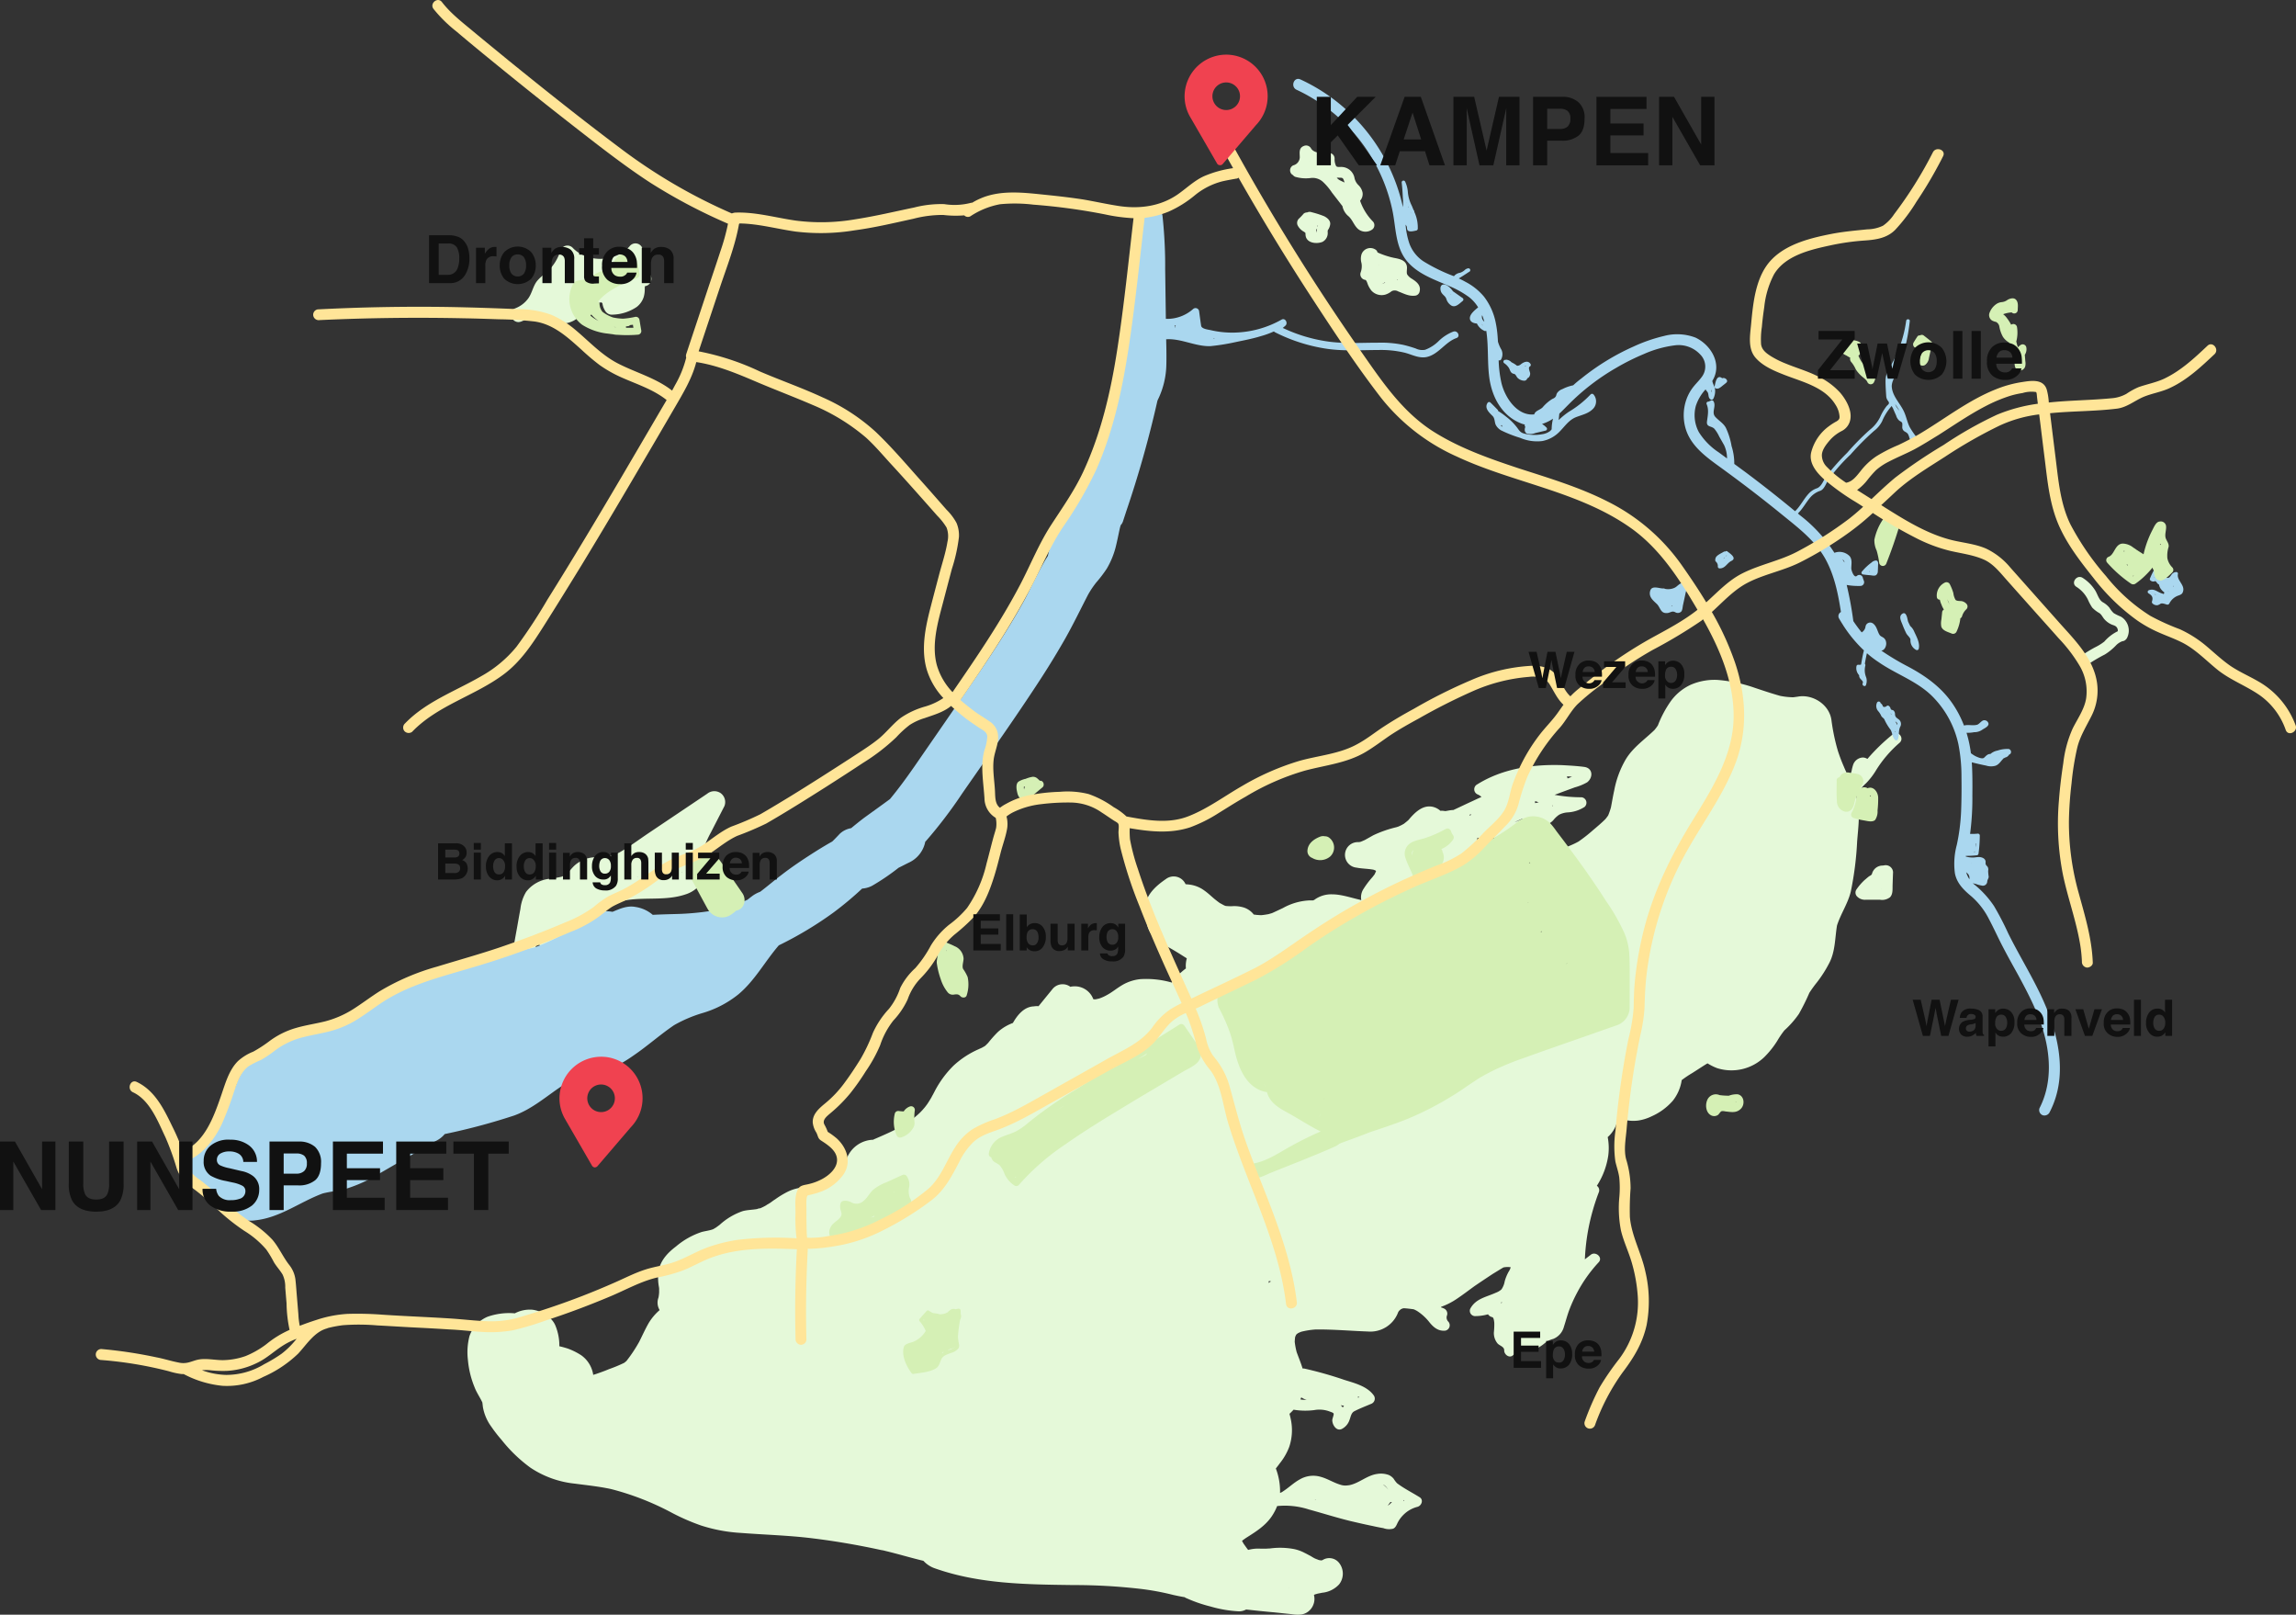<svg xmlns="http://www.w3.org/2000/svg" xmlns:xlink="http://www.w3.org/1999/xlink" id="Group_86" data-name="Group 86" width="560.609" height="394.141" viewBox="0 0 560.609 394.141"><rect x="0" y="0" width="560.609" height="394.141" fill="#333333" stroke="none"/><defs><clipPath id="clip-path"><rect id="Rectangle_52" data-name="Rectangle 52" width="560.609" height="394.141" transform="translate(0 0)" fill="none"></rect></clipPath></defs><g id="Group_85" data-name="Group 85" transform="translate(0 0)" clip-path="url(#clip-path)"><path id="Path_177" data-name="Path 177" d="M949.582,354.122a18.535,18.535,0,0,0-.666-5.721c.025-.049.05-.1.069-.1a11.814,11.814,0,0,1,2.347-2.91,17.285,17.285,0,0,0,2.53-3.3,29.311,29.311,0,0,1,5.685-6.608c1.253-1.135-.36-3.156-1.706-2.021a47.237,47.237,0,0,0-6.155,5.967,2.376,2.376,0,0,0-1.005-.346,2.625,2.625,0,0,0-2.461,1.727,10.611,10.611,0,0,0-.389,1.528,10.694,10.694,0,0,1-.6,1.677c-.01,0-.025,0-.035.05-.424-.888-.858-1.776-1.243-2.713-.542-1.233-1.025-2.515-1.464-3.847a48.714,48.714,0,0,1-1.578-7.5c-.478-3.847-4.591-6.461-8.256-5.77l-1.08.147a17.408,17.408,0,0,1-3.2-.345c-2.1-.592-4.151-1.282-6.223-1.973a36.182,36.182,0,0,0-9.128-1.923,14.587,14.587,0,0,0-6.471,1.183,12.517,12.517,0,0,0-4.829,3.946,27.29,27.29,0,0,0-3.191,5.967,10.788,10.788,0,0,1-.838,1.133c-2.44,2.368-5.331,4.291-7.091,7.3a23.6,23.6,0,0,0-2.738,7.447c-.31,1.381-.532,2.761-.8,4.142a17.165,17.165,0,0,1-.681,1.973c-.211.3-.428.592-.67.888-.991.986-2.052,1.874-3.1,2.761a36.491,36.491,0,0,1-3.462,2.713c-2.455,1.38-5.193,2.021-7.635,3.4a7.558,7.558,0,0,0-3.654,3.946,7.116,7.116,0,0,0,.2,5.524c1.543,3.3,6.075,5.375,9.463,3.451a46.2,46.2,0,0,1,5.084-2.169,19.043,19.043,0,0,0,1.948,7.1,67.737,67.737,0,0,0,4.887,7.4,13.034,13.034,0,0,1-.655,1.677,55.411,55.411,0,0,1-4.3,5.72,34.924,34.924,0,0,0-3.122,4.587,49.719,49.719,0,0,0-8.585,5.82,7.219,7.219,0,0,0-1.268,1.381,4.869,4.869,0,0,0-1.105-.443,6.9,6.9,0,0,0-6.957-.544c-14.194,7.2-29.1,13.366-42.3,22.34a7,7,0,0,0-8.388-6.657,7.2,7.2,0,0,0-2.585-3.5,7.027,7.027,0,0,0-5.4-1.232c-.074,0-.142.049-.212.049.089-.395.172-.788.271-1.233a7.076,7.076,0,0,0-.641-3.648,7.449,7.449,0,0,0-3.4-3.452,7.094,7.094,0,0,0-1.579-4.833,51.728,51.728,0,0,1,4.908-3.7,49.806,49.806,0,0,1,9.952-4.636,73.332,73.332,0,0,1,7.269-1.627,27.051,27.051,0,0,0,5.5-1.628,15.318,15.318,0,0,0,5.8-4.438,7,7,0,0,0-.306-8.68,18.6,18.6,0,0,0-3.733-2.959,2.952,2.952,0,0,0-.089-.494,2.894,2.894,0,0,0,3.1-1.232,40.379,40.379,0,0,1,2.777-3.65c.049-.1.1-.149.147-.247a3.282,3.282,0,0,0,2.777.937A6.4,6.4,0,0,0,843,369.7a7.665,7.665,0,0,1,1.466-1.233c.054-.049.1-.049.132-.1.03,0,.064-.05.108-.05.311-.2.631-.345.952-.542a70.021,70.021,0,0,0,7.3-3.847,7.979,7.979,0,0,0,3.531-5.276,6.141,6.141,0,0,0,3.4.148,42.343,42.343,0,0,0,5.542-1.133,17.406,17.406,0,0,0,2.678-.937,13.932,13.932,0,0,1,2.318-1.086c.838-.2,1.737.149,2.6-.049a4.319,4.319,0,0,0,1.948-1.183,6.223,6.223,0,0,1,1.479-1.382,5.413,5.413,0,0,1,1.959-.542,8.4,8.4,0,0,0,4.2-1.332,1.35,1.35,0,0,0-.73-2.366,36.583,36.583,0,0,1-6.579-.592l1.988-.74,2.954-1.085a12.739,12.739,0,0,0,3.007-1.233c1.47-1.135,1.46-3.4-.631-3.748-1.8-.246-3.639-.345-5.459-.443-7.141-.246-14.568.838-20.728,4.685a1.358,1.358,0,0,0,.083,2.465,2.836,2.836,0,0,1,.8.493c.064.05.118.1.153.1a7.592,7.592,0,0,1-.741.345c-.532.247-1.065.494-1.592.74-1.514.691-3.028,1.431-4.548,2.122a7.276,7.276,0,0,0-.991.1l-.848.149h-.271a3.765,3.765,0,0,0-1.05-.05,4.237,4.237,0,0,0-1.913-.986c-2.343-.494-4.2,1.282-5.578,2.86-.064.1-.133.149-.2.248-.015,0-.079.1-.2.2-.329.295-.71.591-1.084.887h-.044a4.952,4.952,0,0,1-.74.395c-.168.1-.335.148-.513.246-.039,0-.779.246-.474.148a28.475,28.475,0,0,0-5.651,1.973c-.706.395-1.4.79-2.116,1.185-.159.049-.316.147-.474.2-.064.05-.38.149-.469.2-.078,0-.157.05-.236.05-.163.049-.941.049-.2.049a3.12,3.12,0,0,0-.581,6.214c1.243.247,2.515.247,3.758.445a2.465,2.465,0,0,1,.488.1,2.794,2.794,0,0,0,.364.147c.05.05.1.1.139.1v.049a1.735,1.735,0,0,0-.069.2,4.236,4.236,0,0,0-.246.544c-.178.246-.371.492-.567.74a21.109,21.109,0,0,0-2.259,3.007,3.78,3.78,0,0,0-.459,2.614c-.1-.049-.2-.049-.306-.1-2.2-.492-4.562-1.331-6.835-1.331a6.969,6.969,0,0,0-4.167,1.232,1.714,1.714,0,0,1-.385.248c.3-.2.124-.1-.064,0h-.838a14.648,14.648,0,0,0-6.544,1.873c-.838.395-1.677.79-2.544,1.185l-.419.147c.275-.1-.534.149-.544.149-.562.1-1.144.2-1.721.246h-.256c-.31,0-.626-.05-.941-.05-.213-.049-.414-.049-.627-.1h-.074c-.073-.1-.149-.2-.236-.3a5.123,5.123,0,0,0-2.087-1.381,7.921,7.921,0,0,0-3.042-.346,11.5,11.5,0,0,1-1.3-.049h-.124c-.035,0-.089-.05-.147-.05a1.679,1.679,0,0,1-.449-.2c-.31-.147-.616-.345-.932-.492-.044-.05-.089-.1-.133-.1-.395-.3-.769-.592-1.14-.888-.818-.69-1.578-1.429-2.426-2.022a7.723,7.723,0,0,0-3.669-1.479c-.31-.049-.636-.049-.957-.1a3.165,3.165,0,0,0-4.827-1.233c-2.081,1.431-4.227,3.255-4.873,5.77a7.924,7.924,0,0,0,.168,4.389,6.844,6.844,0,0,0,3.867,5.623h.019c.157.1.331.2.5.3q2.056,1.11,4.045,2.366c.463.3.937.592,1.406.888a6.842,6.842,0,0,0-.222,2.465,16.979,16.979,0,0,0-1.311,1.084,14.483,14.483,0,0,0-2.107,2.368,22.651,22.651,0,0,0-7.724-.838,10.943,10.943,0,0,0-4.291,1.38c-1.435.838-2.6,1.826-3.708,2.416a11.009,11.009,0,0,1-2.047.937h-.064c-.045.05-.1.05-.172.05-.217.049-.434.1-.647.147h-.5c.01,0,0-.05-.02-.05-.035-.049-.068-.147-.1-.2a4.822,4.822,0,0,0-4.868-2.91,2.86,2.86,0,0,0-.647.1,3.179,3.179,0,0,0-4.4.591q-1.385,1.7-2.772,3.4c-.2.246-.4.494-.6.74a4.919,4.919,0,0,0-1.2.049c-2.308.1-3.946,2.072-5.059,4.045a11.418,11.418,0,0,0-3.634,2.17,28.912,28.912,0,0,0-2.461,2.761c.128-.148-.316.3-.36.345a3.983,3.983,0,0,1-.573.494c.262-.2-.468.246-.488.246-.275.149-.567.247-.852.395a21.956,21.956,0,0,0-6.17,4.044,25.113,25.113,0,0,0-4.611,6.312c-.158.3-.311.591-.459.887.246-.492-.261.443-.246.443q-.467.815-1.007,1.628a12.267,12.267,0,0,1-1.011,1.282,4.056,4.056,0,0,1-.35.395c-.138.147-.281.3-.424.443-3.156,3.058-6.746,4.587-11.062,6.461a1.2,1.2,0,0,0-.389.2,7.138,7.138,0,0,0-6.475,4.585q-.171.444-.37.889a15.683,15.683,0,0,1-1.16,1.627,20.581,20.581,0,0,1-2.687,2.17c-1.509.887-3.077,1.628-4.666,2.368a10.643,10.643,0,0,0-5.6,1.084A23.375,23.375,0,0,0,685,446.934c-.395.247-.794.542-1.194.838-.188.1-.38.247-.572.346a3.388,3.388,0,0,0-.464.295,12.254,12.254,0,0,1-1.282.642,1.1,1.1,0,0,1-.374.1c.271-.1-.484.1-.528.149-1.154.2-2.327.2-3.472.494a16,16,0,0,0-5.662,3.353c-.326.246-.666.492-1.011.74H670.4a3.155,3.155,0,0,1-.587.345c-.084.049-.172.049-.261.1.143-.05-.5.147-.567.147-.616.149-1.237.247-1.845.395a18.639,18.639,0,0,0-6.347,3.551c-2.016,1.528-3.708,3.3-4.256,5.869a12.3,12.3,0,0,0,.089,4.093c.025.2.041.395.06.542-.044-.3-.019.641-.019.641a9.4,9.4,0,0,1-.109,1.036c-.015.1-.025.147-.031.2s-.045.147-.089.3a3.506,3.506,0,0,0,.35,2.86,13.273,13.273,0,0,0-2.672,3.156c-.848,1.479-1.549,3.057-2.323,4.587a34.864,34.864,0,0,1-3.112,4.684c-.178.149-.354.3-.542.445a34.128,34.128,0,0,1-3.679,1.528c-1.282.542-2.579.987-3.886,1.431a7.133,7.133,0,0,0-2.974-4.833,16.432,16.432,0,0,0-3.3-1.628c-.651-.2-1.322-.395-2-.542a12.7,12.7,0,0,0-.879-4.833c-.808-2.269-3.482-3.847-5.79-4.093a7.893,7.893,0,0,0-4.2.887,16.005,16.005,0,0,0-6.668.838,7.915,7.915,0,0,0-4.409,4.736,15.744,15.744,0,0,0-.379,5.819,22.728,22.728,0,0,0,1.607,6.608c.5,1.332,1.317,2.465,1.915,3.748.058.393.093.788.147,1.183a11.381,11.381,0,0,0,2.042,4.734,33.8,33.8,0,0,0,2.49,3.206,36.077,36.077,0,0,0,7.062,6.806,23.931,23.931,0,0,0,10.879,3.9c2.974.393,5.923.69,8.862,1.331a66.565,66.565,0,0,1,14.406,5.573,52.069,52.069,0,0,0,7.486,3.3,38.916,38.916,0,0,0,9.794,1.824c5.735.445,11.461.592,17.182,1.283,5.741.69,11.447,1.677,17.1,2.909a6.675,6.675,0,0,1,.947.2c3.113.74,6.19,1.677,9.3,2.416a6.762,6.762,0,0,0,2.624,1.775c10.932,3.9,22.488,3.995,33.949,4.143a141.411,141.411,0,0,1,16.487.937,62.665,62.665,0,0,1,7.954,1.479c.922.2,1.839.394,2.767.542a1.783,1.783,0,0,0,.449.246,34.444,34.444,0,0,0,5.849,2.022,30.015,30.015,0,0,0,6.928,1.185,3.667,3.667,0,0,0,1.791-.445c2.277.247,4.552.494,6.82.691l4.242.443a9.237,9.237,0,0,0,2.332.1,3.762,3.762,0,0,0,2.935-2.219,3.835,3.835,0,0,0,.227-2.564c.079-.05.178-.1.262-.149a5.133,5.133,0,0,0,.542-.147c.4-.1.8-.149,1.2-.247a6.489,6.489,0,0,0,4.122-2.022,4.23,4.23,0,0,0-.035-5.326,3.058,3.058,0,0,0-4.043-.591h-.1c-.074,0-.128.049-.172.049-.109,0-.211-.049-.32-.049-.085,0-.149,0-.193-.05a.788.788,0,0,1-.32-.1,7.761,7.761,0,0,1-1.051-.443c.488.247-.533-.3-.622-.395-.5-.246-1.005-.542-1.518-.788a9.747,9.747,0,0,0-2.821-.987,18.551,18.551,0,0,0-5.726-.1c-.389,0-.784.049-1.173.049h-.966a9.478,9.478,0,0,0-3.127.3c-.044-.05-.079-.1-.124-.149-.345-.444-.676-.937-1-1.381-.133-.246-.257-.443-.375-.69a14.99,14.99,0,0,1,1.258-.888c2.254-1.429,4.438-2.811,5.991-5.079a12.846,12.846,0,0,0,1.322-2.515,18.965,18.965,0,0,1,7.786.838c3.438.937,6.821,2.022,10.293,2.86,1.7.395,3.4.79,5.1,1.135.906.2,1.814.395,2.726.542a4.045,4.045,0,0,0,2.412.147c.705-.295.883-1.085,1.222-1.677a7.648,7.648,0,0,1,1.218-1.627,7.41,7.41,0,0,1,3.472-2.022c1.026-.247,1.613-1.727.544-2.368-1.816-1.135-3.8-2.12-5.489-3.4a6.656,6.656,0,0,1-.824-1.086,3.2,3.2,0,0,0-1.218-.937,5.578,5.578,0,0,0-2.845-.246c-2.48.345-4.513,2.368-6.889,2.761-.174,0-.337.05-.5.05a3.706,3.706,0,0,1-1.609-.2c-1.656-.494-3.125-1.479-4.808-1.923a6.474,6.474,0,0,0-5.055.641c-1.449.788-2.648,1.973-4.009,2.86a3.082,3.082,0,0,1-.813.444s0-.049,0-.049a15.558,15.558,0,0,0-1.03-5.919c.31-.393.626-.788.941-1.232a14.512,14.512,0,0,0,2.328-4.045,12.73,12.73,0,0,0,.4-6.657c-.089-.445-.211-.937-.325-1.382,0-.048.006-.048.01-.048.325-.3.666-.641.982-.986a17.254,17.254,0,0,0,5.03.1,7.129,7.129,0,0,1,3.925.393c.218.1.685.2.809.445.138.2-.306,1.232-.316,1.578-.035,1.133,1.007,2.86,2.362,2.169a3.814,3.814,0,0,0,1.855-2.219c.31-.788.395-1.725,1.222-2.12,1.357-.691,2.788-1.233,4.173-1.824a1.364,1.364,0,0,0,.469-2.072c-1.627-2.219-4.724-2.959-7.2-3.748a92.827,92.827,0,0,0-9.577-2.713,2.146,2.146,0,0,0-.558-.049c-.4-1.332-.962-2.664-1.445-3.994a18.18,18.18,0,0,1-.474-2.515c.015-.346.045-.74.095-1.134.054-.149.113-.3.177-.444.05-.1.1-.149.158-.247.1-.1.207-.147.31-.246a6.539,6.539,0,0,1,.893-.4,20.51,20.51,0,0,1,3.458-.542c4.256-.049,8.541.345,12.783.494a7.235,7.235,0,0,0,7.323-4.538.774.774,0,0,1,.083-.2,1.766,1.766,0,0,1,.232-.346c.133-.1.271-.246.4-.345.147-.049.291-.147.438-.2.118,0,.232-.049.346-.049.778.049,1.543.147,2.312.246a5.466,5.466,0,0,1,.977.494,12.323,12.323,0,0,1,2.968,2.761c1.015,1.233,2.136,2.12,3.787,1.973a1.335,1.335,0,0,0,.794-2.17,1.416,1.416,0,0,1-.36-1.528,1.364,1.364,0,0,0-.774-1.727,3.3,3.3,0,0,0-.66-.246v-.149a16.671,16.671,0,0,0,3.944-2.021c1.481-.986,2.875-2.072,4.321-3.108q2.181-1.479,4.432-2.959c.829-.492,1.673-1.036,2.525-1.528a5.289,5.289,0,0,1,1.766-.05,3.355,3.355,0,0,1-.488,1.086,10.667,10.667,0,0,0-.972,2.366,4.913,4.913,0,0,1-.8,1.973,4.239,4.239,0,0,1-1.336.788c-2.387,1.086-4.957,1.431-6.287,3.946a1.3,1.3,0,0,0,1.123,1.775,11.769,11.769,0,0,0,3.231-.443,1.62,1.62,0,0,0,1.005.69c.414.05.484,1.086.523,1.38a19.007,19.007,0,0,1-.1,2.368,3.979,3.979,0,0,0,.844,2.614c.508.641,1.7.788,1.681,1.776-.035.986,1.293,2.022,2.175,1.135a4.518,4.518,0,0,1,2.861-.987,8.478,8.478,0,0,0,3.466-.937,10.651,10.651,0,0,0,1.568-1.133,5.374,5.374,0,0,1,1.874-.888,4.37,4.37,0,0,0,2.629-2.959c.469-1.431.829-2.86,1.356-4.242a36.031,36.031,0,0,1,1.894-4.142,34.716,34.716,0,0,1,5.267-7.4c1.051-1.183-.788-2.711-1.938-1.824-.483.395-.971.74-1.454,1.134A50.711,50.711,0,0,1,884.7,449.4l.01-.05c.409-1.381.877-2.81,1.415-4.192a1.312,1.312,0,0,0-.5-1.528,18.608,18.608,0,0,0,2.781-7.348,14.17,14.17,0,0,0-.132-4.537,7.386,7.386,0,0,0,2.475-4.736,9.673,9.673,0,0,0,4.982.691,11.164,11.164,0,0,0,3.279-1.036,14.82,14.82,0,0,0,5.164-3.8,10.6,10.6,0,0,0,2.17-5.03,27,27,0,0,1,2.569-1.726c1.1-.691,2.214-1.431,3.319-2.122.143-.1.281-.147.418-.246a12.467,12.467,0,0,0,2.383,1.183,11.559,11.559,0,0,0,11.529-2.761,22.177,22.177,0,0,0,3.107-3.9,22.079,22.079,0,0,1,1.741-2.565,23.227,23.227,0,0,0,3.526-3.994,51.64,51.64,0,0,0,2.575-5.178,30.684,30.684,0,0,1,1.859-2.565,30.148,30.148,0,0,0,2.989-4.684c1.493-2.811,1.394-6.115,1.9-9.174.908-2.86,2.664-5.375,3.369-8.285a78.859,78.859,0,0,0,1.553-12.28c.147-1.824.345-3.6.4-5.424m-70.616-10.405a2.482,2.482,0,0,0,.6.049l-1.09.444a1.289,1.289,0,0,0-.188-.492Zm-4.029,7.1c-.074.05-.148.1-.217.149-.01-.05-.019-.1-.033-.149Zm-3.476-.788c-.306.049-.621.148-.933.2.015-.149.021-.3.025-.493.306.1.6.2.908.3m-4.355-3.847h.044a.577.577,0,0,0-.124.2c-.06-.05-.124-.1-.188-.149.089,0,.178-.049.267-.049m-1.618,8.729c.637-.345,1.273-.591,1.924-.887.035,0,.068.049.1.049-.666.3-1.356.592-2.061.838Zm-5.987-7.939c-.01,0-.014,0-.023.049-.006-.049-.015-.049-.021-.049Zm-4.566,5.917c-.064.147-.139.246-.2.4h-.01c-.069-.05-.143-.149-.222-.2.149-.05.286-.149.43-.2m-6.417-.74c.02,0,.035.049.064.049-.029,0-.044-.049-.074-.049Zm-63.874,17.8h0ZM640.577,489.79h0c.2-.05.393-.149.591-.2a2.727,2.727,0,0,0-.591.2M702.616,456.5a5.693,5.693,0,0,0-.769-.641c.275-.147.546-.246.823-.393.217.1.434.2.666.295-.246.247-.484.493-.72.74m60.008-58.39h-.039c-.05-.05-.114-.05-.168-.1a.812.812,0,0,0,.207.1m5.927,21.847c-2.845,2.368-5.073,5.425-7.544,8.187a10.719,10.719,0,0,1-.859.79c-1.2.641-2.386,1.282-3.55,1.973-1.2.69-2.4,1.479-3.551,2.268-.518.2-1.036.395-1.554.542a67.337,67.337,0,0,1-7.678,1.825c1.317-1.529,2.633-3.009,3.995-4.538a52.784,52.784,0,0,1,8.5-7.2,45.343,45.343,0,0,1,9.168-4.291,46.4,46.4,0,0,1,5.179-1.183,20.68,20.68,0,0,0-2.1,1.627m41.871,121.861s0,.049-.011.049h-.039c.015,0,.035-.049.05-.049m-5-74.468a3.152,3.152,0,0,0,.138-.494,2,2,0,0,0,.528.1,4.177,4.177,0,0,0-.666.395m33.2,53.113c-.058.05-.122.05-.186.1-.015-.1-.035-.147-.054-.246.074.049.163.1.24.147m-3.4.345c.109,0,.228.05.337.05-.006.049-.01.049-.01.049a3.246,3.246,0,0,0-.445.4,3.5,3.5,0,0,1-.552.395c.223-.3.444-.592.67-.888m-.512-3.007c-.2-.2-.356-.443-.573-.641a2.817,2.817,0,0,0-.75-.592c.6.147.928.74,1.322,1.233m-17.769,2.416c0,.049.014.1.024.1-.068,0-.148-.05-.221-.05.064,0,.128-.049.2-.049m10.671-25c-.1.05-.211.1-.315.149.01-.149.01-.246.01-.345.1.049.207.148.306.2m-4.448,1.973a3.613,3.613,0,0,0,.72.1c-.114.149-.217.3-.311.443a3.712,3.712,0,0,0-.37-.443c-.039,0-.074-.049-.118-.1Zm-9.71-1.923a3.978,3.978,0,0,0,1.361.592h-.908c-.221-.05-.449-.05-.676-.1.079-.149.153-.346.222-.494m48.857-22.933c-.019-.049-.049-.147-.083-.246a.5.5,0,0,0,.246-.1c-.054.1-.108.246-.163.345M957.95,367.091a1.8,1.8,0,0,0-2.184-1.677.439.439,0,0,0-.252.05,2.662,2.662,0,0,0-2.712,2.021c-.1.3-.439.444-.7.592-.4.3-.765.641-1.129.937a13.6,13.6,0,0,0-1.953,2.268,1.357,1.357,0,0,0,.054,1.628,2.658,2.658,0,0,0,2.293.887h3.33a3.185,3.185,0,0,0,2.5-.591c.775-.79.6-2.072.641-3.059.035-1.034.069-2.07.108-3.057m-2.865,4.044c.021,0,.035,0,.045-.05v.05ZM811.417,196.9a1.232,1.232,0,0,0,.572.443,9.279,9.279,0,0,0,3.694.3,3.718,3.718,0,0,1,3.013.888,14.58,14.58,0,0,1,2.254,2.663q1.266,1.627,2.525,3.255h.021a4.281,4.281,0,0,0,1.547,2.565c.952.887,1.278,2.169,2.269,3.058a2.826,2.826,0,0,0,3.506.1,1.327,1.327,0,0,0,.178-1.874,13.4,13.4,0,0,1-3.181-5.129,2.409,2.409,0,0,0,.606-1.973,3.461,3.461,0,0,0-1.005-1.824,3.435,3.435,0,0,1-.952-1.677,3.3,3.3,0,0,0-3.1-2.763c-.37-.049-1.177.149-1.415-.246a3.621,3.621,0,0,1-.359-1.725,1.369,1.369,0,0,0-1.564-1.431c-1.228.049-3.4.147-4.163-1.085a1.371,1.371,0,0,0-1.77-.641c-1.326.492-1,1.726-1.006,2.81a2.088,2.088,0,0,1-1.592,1.924,1.333,1.333,0,0,0-.647,1.775,1.115,1.115,0,0,0,.567.591m17.8,11.145h0m-6.643-10.5c.455.05.923-.1,1.144.346a4.6,4.6,0,0,1,.3.838c-.38-.2-.77-.346-1.121-.544a2.2,2.2,0,0,1-.773-.641Zm-6.928-4.043h.035c-.016,0-.031.049-.04.049,0-.049,0-.049.005-.049m4.872,15.436c.1-.937-.7-1.578-1.45-1.973a22.376,22.376,0,0,0-3.077-.986,1.4,1.4,0,0,0-1.094.049,1.328,1.328,0,0,0-.863.3,12.481,12.481,0,0,1-1.119,1.183,1.457,1.457,0,0,0-.366,1.628,3.668,3.668,0,0,0,1.342,1.479,3.5,3.5,0,0,1,.577.395c-.015.049.029.295.025.345-.005,2.12,2.564,2.465,4.1,1.874a2.381,2.381,0,0,0,1.322-2.072c.029-.2-.075-.641.054-.838a3.133,3.133,0,0,0,.546-1.381m-3.334,1.874a1.339,1.339,0,0,0-.014-.2,2.061,2.061,0,0,0-.074-.345,1.021,1.021,0,0,0,.217-.346,6.828,6.828,0,0,0-.05.888Zm.228-1.282a1.02,1.02,0,0,0-.025-.3c.054,0,.1.049.157.049-.054.1-.1.2-.132.247m197.4,96.315a3.8,3.8,0,0,0-1.3-1.185,10.557,10.557,0,0,1-1.7-.838,6.081,6.081,0,0,1-1.007-1.282,5.535,5.535,0,0,0-1.588-1.332c-1.061-.591-1.332-2.07-2-3.058a9.857,9.857,0,0,0-2.953-2.91c-1.441-.936-3,1.233-1.558,2.17a7.725,7.725,0,0,1,2.815,3.107,11.541,11.541,0,0,0,1.065,1.973,7.578,7.578,0,0,0,1.727,1.331c.488.3.813.987,1.174,1.431a5.157,5.157,0,0,0,1.746,1.332c.546.246,1.133.295,1.444.887a1.188,1.188,0,0,1,.138.79,10.229,10.229,0,0,0-3.27,2.515,12.646,12.646,0,0,1-2.312,1.429,34.158,34.158,0,0,0-3.009,1.825,1.329,1.329,0,0,0-.177,1.873,1.385,1.385,0,0,0,1.878.2,39.338,39.338,0,0,1,3.743-2.169,14,14,0,0,0,2.815-2.318,4.228,4.228,0,0,1,1.249-.838c.211-.1.449-.1.67-.2a1.729,1.729,0,0,0,.794-.937,3.949,3.949,0,0,0-.39-3.8M828.17,216.233a3.789,3.789,0,0,0-.025,2.122,4.251,4.251,0,0,1-.192,2.318,1.382,1.382,0,0,0,1.125,1.824c.3.05.5.79.6,1.036a5.844,5.844,0,0,0,.943,1.628,3.376,3.376,0,0,0,3.342.936,4.632,4.632,0,0,0,1.554-.838,1.664,1.664,0,0,1,1.592.05c1.446.542,2.59,1.233,4.182,1.036a1.254,1.254,0,0,0,1.016-.838c.484-1.628-.631-2.515-1.874-3.3a3.217,3.217,0,0,1-1.115-1.036c-.211-.444-.014-1.282-.054-1.774-.113-1.677-1.789-2.023-3.141-2.269a19.716,19.716,0,0,1-4.054-1.332,1.125,1.125,0,0,0-.567-.74,2.279,2.279,0,0,0-3.329,1.183m8.789,6.116c.025.049.054.1.083.147h-.2a1.591,1.591,0,0,0,.118-.147m-3.162.74a.189.189,0,0,1,.149.049c-.045,0-.089.05-.139.05a1.4,1.4,0,0,1-.734.3,1.319,1.319,0,0,0,.724-.395m-1.449-4.291h-.04c-.01,0-.014-.05-.014-.05.024,0,.033,0,.054.05m-195,145.679a7.268,7.268,0,0,0-1.622,1.233c-.295.3-.581.641-.848.937-.128.147-.252.3-.374.444-.188.2-.242.3-.172.2a1.851,1.851,0,0,1-.35.345,2.926,2.926,0,0,0-.356.247l-.359.147c.054-.049-.341.1-.42.149a28.717,28.717,0,0,1-2.891.492,8.334,8.334,0,0,0-5.78,3.206,10.221,10.221,0,0,0-1.385,4.142c-.277,1.479-.542,3.009-.815,4.538-.36,1.971-.709,3.944-1.069,5.917a2.669,2.669,0,0,0,2.416,2.91,2.715,2.715,0,0,0,2.9-2.416c.163-.888.331-1.826.494-2.713a5.7,5.7,0,0,0,1.115.788,7.086,7.086,0,0,0,4.295.3,9.221,9.221,0,0,0,6.771-3.846c.375-.592.681-1.185.991-1.775.128-.248.252-.494.375-.74-.232.492.186-.3.186-.3a6.748,6.748,0,0,1,1.973-2.318,12.215,12.215,0,0,1,5.44-2.318c5.089-1.036,10.44.147,15.45-1.628a7.452,7.452,0,0,0,3.921-3.107c1.233-2.169.933-4.339.494-6.657a4.444,4.444,0,0,1-.133-1.085,2.928,2.928,0,0,1,.286-1.233,29.861,29.861,0,0,1,1.489-3.107c1.08-2.12,2.161-4.192,3.241-6.312a2.7,2.7,0,0,0-.943-3.156,2.751,2.751,0,0,0-3.26.147l-14.686,9.863c-2.233,1.53-4.6,3.255-6.781,4.488-1.917,1.036-4.018.889-6.317,1.185a7.776,7.776,0,0,0-3.276,1.034m24.832,2.515h.078c-.045.05-.074.05-.1.1h-.044c.025-.049.044-.049.065-.1m-10.806,1.233c.025,0,.054.05.079.05h-.163c.029,0,.054-.05.083-.05M638.757,228.611a32.423,32.423,0,0,0,3.793-.641.8.8,0,0,0,.265.2,4.477,4.477,0,0,0,.631,1.826,1.91,1.91,0,0,0,1.923.986,11.091,11.091,0,0,0,5.82-1.874,4.992,4.992,0,0,0,1.706-2.416,6.878,6.878,0,0,0,.261-1.973,2.978,2.978,0,0,1,.054-.69,1.805,1.805,0,0,0,1.421-2.515A29.206,29.206,0,0,1,652.64,215a1.8,1.8,0,0,0-3.2-.691c-3.354,3.9-10.233,4.093-13.8.443a1.8,1.8,0,0,0-3.038.494,11.99,11.99,0,0,1-2.006,3.9c-1.042,1.381-2.521,2.219-3.63,3.5-1.065,1.232-1.282,2.959-2.2,4.289a7.058,7.058,0,0,1-3.26,2.515c-2.13.838-.626,4.045,1.5,3.206a10.052,10.052,0,0,0,3.21-2.022c2.55,1.627,5.53,3.255,8.632,2.219a5.877,5.877,0,0,0,3.905-4.242m11.511-8.58c.074.2.153.444.231.69h-.4a1.53,1.53,0,0,0,.174-.69m-.445-1.431a3.744,3.744,0,0,0,.129.395,3.322,3.322,0,0,0-.286-.3c.054-.05.109-.05.157-.1M639,224.173c.236-.1.484-.2.736-.3a4.49,4.49,0,0,1,2.672.05q.31.148.563.3a24.3,24.3,0,0,1-4.178.838,1.889,1.889,0,0,0,.207-.888" transform="translate(-495.725 -154.178)" fill="#e5f9d9"></path><path id="Path_178" data-name="Path 178" d="M552.112,164.583a10.56,10.56,0,0,0-3.53,2.269,9.336,9.336,0,0,1-3.354,2.17,3.562,3.562,0,0,1-2.25-.3,31.439,31.439,0,0,0-3.032-.888,26.569,26.569,0,0,0-6.244-.542c-4.231,0-8.388.3-12.6-.345a38.216,38.216,0,0,1-10.618-3.255c.207-.2.414-.345.621-.542.734-.641-.044-2.021-.943-1.479a24.516,24.516,0,0,1-11.455,3.156,23.04,23.04,0,0,1-5.81-.592c-.665-.147-2.238-.3-2.357-1.085-.182-1.183-.331-2.368-.5-3.6a.885.885,0,0,0-1.441-.494,9.535,9.535,0,0,1-6.672,2.417q-.081-6.067-.167-12.132c.01-1.135,0-2.318-.025-3.452-.079-3.2-.287-6.411-.627-9.567a2.666,2.666,0,0,0-5.286.2c-1.41,9.42-1.869,19.086-2.668,28.6a4.458,4.458,0,0,0-1.158,2.268q-2.6,12.5-5.208,25a2,2,0,0,0-.054.443c-1.09,2.416-2.215,4.783-3.28,7.2-.1.247-.207.494-.306.74-.1.05-.186.1-.281.149a7.36,7.36,0,0,0-3.427,3.65,17.65,17.65,0,0,0-1.129,2.81c-.522.691-1.016,1.431-1.469,2.17a28.535,28.535,0,0,0-2.649,5.671c-.463,1.381-.765,2.763-1.085,4.143-.39.591-.765,1.183-1.109,1.824-1.579,2.811-2.925,5.721-4.42,8.581-5.143,9.42-11.333,18.2-17.423,27.024-3.156,4.587-6.3,9.124-9.464,13.71-1.952,2.811-3.956,5.573-6.125,8.187-2.072,1.529-4.143,3.009-6.19,4.488-1.119.838-2.214,1.725-3.29,2.614a5.374,5.374,0,0,0-2.786,1.38c-.6.641-1.208,1.282-1.824,1.874-1.148.641-2.293,1.332-3.423,2.022-3.137,1.973-6.213,3.994-9.133,6.264-1.7,1.282-3.344,2.713-5.05,3.994a7.68,7.68,0,0,0-1.938,1.036q-.592.444-1.139.887c-1.47.691-2.954,1.282-4.463,1.874a64.514,64.514,0,0,1-13.054,1.628c-1.874.049-3.753.1-5.632.2a8.334,8.334,0,0,0-4.2-1.923c-2.037-.395-3.822.443-5.623,1.183a10.216,10.216,0,0,0-3.669.05,9.394,9.394,0,0,0-4.734,2.91,15.033,15.033,0,0,0-1.509.641,11.229,11.229,0,0,0-3.26,2.465,50.707,50.707,0,0,1-5.8,2.614,72.657,72.657,0,0,1-9.207,1.529,34.493,34.493,0,0,0-10.988,3.551c-1.258.641-2.5,1.381-3.723,2.12a81.606,81.606,0,0,0-12.082,4.734,104.129,104.129,0,0,0-12.773,7c-.429.295-.844.591-1.258.887a27.62,27.62,0,0,0-12.112,3.6c-2.269,1.233-4.424,2.713-6.579,4.143a11.09,11.09,0,0,0-3.571,4.438c-.394.74-.612,1.529-.951,2.318a46.343,46.343,0,0,0-3.117,6.264c-.66,1.725-1.272,3.5-2.072,5.178-.217.346-.444.691-.685,1.036a6.835,6.835,0,0,0-5.612,4.291,6.71,6.71,0,0,0,.186,5.178A6.408,6.408,0,0,0,247,374.62l.709.149a7.3,7.3,0,0,0,6.225,5.522,1.846,1.846,0,0,0,.517.05c.015,0,.025.049.04.049a7.05,7.05,0,0,0,5.06,1.134c6.11-.641,10.918-4.488,16.506-6.558,1.917-.494,3.91-.641,5.819-1.185a35.561,35.561,0,0,0,7.876-3.6q6.916-3.994,13.838-7.989a6.3,6.3,0,0,0,2.258-1.727c.463-.1.922-.2,1.386-.295a154.123,154.123,0,0,0,15.6-4.242c4.335-1.578,7.787-4.635,11.555-7.151a19.162,19.162,0,0,1,3.176-1.479c2.525-.74,5.094-1.282,7.565-2.219a35.946,35.946,0,0,0,6.827-3.8c3.412-2.318,6.479-5.08,9.9-7.4a33.111,33.111,0,0,1,6.786-2.91,25.267,25.267,0,0,0,8.882-4.585c4.035-3.354,6.49-8.039,9.9-11.985a89.228,89.228,0,0,0,13.315-7.989,81.349,81.349,0,0,0,7.032-5.869,6.164,6.164,0,0,0,2.441-.69,54.764,54.764,0,0,0,6.455-4.389c.922-.444,1.844-.937,2.767-1.381a7.094,7.094,0,0,0,3.747-4.982c.07-.049.134-.147.2-.2A112.077,112.077,0,0,0,432.2,277.32c6.471-9.321,13.075-18.592,19.254-28.11,2.072-3.2,4.064-6.461,5.942-9.764,1.973-3.5,3.7-7.1,5.543-10.653a22.384,22.384,0,0,1,1.983-2.959,30.94,30.94,0,0,0,2.589-3.4,20.031,20.031,0,0,0,2.136-5.129c.389-1.529.69-3.108,1.026-4.636.068-.3.148-.542.231-.838a2.431,2.431,0,0,0,.557-.937c.207-.641.42-1.282.627-1.923.054-.149.1-.3.142-.445a262.715,262.715,0,0,0,7.63-27.024,6.489,6.489,0,0,1,.31-.691,20.285,20.285,0,0,0,1.874-8.039c.06-2.12.01-4.19-.039-6.312,3.629-.246,7.1,1.775,10.77,1.677a51.966,51.966,0,0,0,6.155-.986c2.111-.443,4.217-.838,6.273-1.479.064,0,.122-.05.177-.05a21.126,21.126,0,0,0,2.939-1.084.675.675,0,0,0,.248.2,41.584,41.584,0,0,0,12.043,3.944c4.413.741,8.812.395,13.256.395a24.755,24.755,0,0,1,6.318.641c1.8.445,3.441,1.431,5.35,1.086,2.939-.592,4.558-3.65,7.323-4.635,1.09-.346.331-1.973-.749-1.579m-67.957-.887h-.06a.991.991,0,0,0-.049-.592c.108,0,.221-.049.33-.049a.769.769,0,0,0-.221.641m9.36,2.614c.024-.05.049-.1.074-.1a.744.744,0,0,1,.321.049,1.074,1.074,0,0,0-.395.05M554.4,156.4c-.8-.542-1.6-1.133-2.4-1.677,0,0-.01-.049-.014-.049-.464-.641-1.456-1.726-2.373-1.578-.907.2-.7,1.578-.325,2.072.4.591.927.788,1.135,1.479a2.828,2.828,0,0,0,.933,1.38c1.129.986,2.194-.246,3.067-.937a.443.443,0,0,0-.025-.691m-2.85-.838c-.01-.049-.015-.049-.025-.049s-.035-.048-.064-.1c.045.05.093.05.138.1-.014,0-.033,0-.049.049m1.844,1.233h0Zm11.131,15.486a4,4,0,0,1,1.071,1.036c.271.345.345.838.621,1.183a1.1,1.1,0,0,0,.666.395c.463.049.616.641.881.937a2.394,2.394,0,0,0,1.762.74.8.8,0,0,0,.66-.592.951.951,0,0,0,.582-.592,1.254,1.254,0,0,0,.108-.641c-.045-.345-.553-1.381-.1-1.627a.451.451,0,0,0,.153-.691c-.6-.887-1.673-.395-2.339.149a1.3,1.3,0,0,1-.916.345,6.373,6.373,0,0,0-1.338-.838,1.961,1.961,0,0,0-1.276-.641.155.155,0,0,0-.133.049.451.451,0,0,0-.4.79m5.3.591a.567.567,0,0,0-.07.2.31.31,0,0,0-.182-.1c.083-.049.172-.049.252-.1m46.352,5.574c.608.246,1.1-.2,1.545-.544.285-.246.571-.444.862-.69.257-.2.469-.395.356-.74a.948.948,0,0,0-1.214-.494.565.565,0,0,0-.143-.147c-1.228-.691-1.474,1.331-1.662,2.07a.442.442,0,0,0,.256.544m.9-1.874Zm1.953,41.672a.378.378,0,0,0-.534.049.354.354,0,0,0-.374.05c-.548.345-1.81.838-1.988,1.578-.054.246-.128.591.06.788a1.408,1.408,0,0,1,.507,1.185.445.445,0,0,0,.4.492c1.415.05,1.8-1.282,2.909-1.824,1.44-.691-.354-1.824-.98-2.318m-.577,1.381c-.069.1-.134.2-.2.3a1.129,1.129,0,0,0-.32.246c.295-.3.6-.641.887-.937.029,0,.06.05.089.05a1.067,1.067,0,0,0-.453.345m-10.643,6.362c-.606.2-1.04.788-1.588,1.085a3.747,3.747,0,0,1-2.426.3.61.61,0,0,0-.321-.1c-.947.1-2.879-.888-3.294.592s.7,2.318,1.622,3.2c.9.889.893,2.318,2.451,2.219.779,0,1.228-.641,2.051-.2a1.193,1.193,0,0,0,1.386-.1c.385-.295.4-1.183.5-1.627l.651-3.009c.12-.542.449-1.331.184-1.923a.931.931,0,0,0-1.214-.444m-2.481,5.671c.064-.05.124-.1.178-.149.039.05.089.05.143.1-.1,0-.207.05-.321.05m1.967-4.192h-.035c.021-.05.04-.05.06-.05-.01,0-.02,0-.025.05M687.525,311.3a71.52,71.52,0,0,0-3.369-6.461,23.559,23.559,0,0,0-4.872-5.325c-.118-.1-.227-.2-.331-.3a4.427,4.427,0,0,0,.749.2,7.51,7.51,0,0,0,1.44.393,1.068,1.068,0,0,0,1.346-1.036c.035-.393.341-.69.35-1.133a11,11,0,0,1-.133-1.431,1.358,1.358,0,0,0-.132-.986c-.346-.395-.542-.494-.488-1.086.064-.838-.741-1.232-1.456-1.282-.612-.049-1.247.147-1.864.1a5.413,5.413,0,0,1-1.534-.246c.006-.05.015-.1.02-.149a25.274,25.274,0,0,0,2.737-.147.463.463,0,0,0,.366-.395,34.758,34.758,0,0,0,.31-4.389.457.457,0,0,0-.517-.492,12,12,0,0,1-1.864.048c.039-.246.073-.443.1-.691a66.21,66.21,0,0,0,.469-8.63c.025-2.713.034-5.425-.138-8.136.138.049.277.049.4.1,1.015.246,2.056.492,3.082.69a3.972,3.972,0,0,0,2.273.05c.863-.3,1.228-.987,1.83-1.628.058-.049.122-.148.188-.2a1.6,1.6,0,0,0,.418-.2,1.369,1.369,0,0,0,.912-.69.7.7,0,0,0,.385-.3.748.748,0,0,0-.474-1.084,7.544,7.544,0,0,0-2.751.393,3.63,3.63,0,0,0-1.735.838c-.641-.049-1.046.445-1.514.888-.449.443-1.638-.149-2.091-.346a8.183,8.183,0,0,1-1.144-.74,29.9,29.9,0,0,0-1.065-4.98,8.739,8.739,0,0,0,1.839-.147,3.375,3.375,0,0,0,2.06-.642c.449-.295,1.584-.788,1.46-1.479a1.01,1.01,0,0,0-.887-.788c-.714-.149-1.253.887-1.874,1.085-1.1.3-2.17-.1-3.22.2a25.8,25.8,0,0,0-2.614-5.079c-2.742-4.143-6.628-6.955-10.963-9.272a62.635,62.635,0,0,1-6.614-3.944h.044c.854-.1,1.3-1.332,1.125-2.072a1.587,1.587,0,0,0-.528-.986c-.339-.3-.827-.395-1.069-.79-.414-.641-.552-1.431-.991-2.12-.424-.641-1.055-1.135-1.845-.74a1.15,1.15,0,0,0-.587.838,1.94,1.94,0,0,1-.877,1.381c-.02,0-.035.049-.055.049-.735-.887-1.415-1.824-2.046-2.761a85.615,85.615,0,0,0-1.623-8.827c.182.049.38.049.572.1a16.9,16.9,0,0,0,2.728.147.919.919,0,0,0,.887-1.282c-.093-.246-.172-.443-.242-.691a.874.874,0,0,0-1.445-.492c-.715.641-1.371-1.332-1.375-1.825,0-.986.285-2.07-.381-2.959a3.469,3.469,0,0,0-3.737-.838,35.94,35.94,0,0,0-8.285-9.073,7.009,7.009,0,0,1-.631-.542c1.189-1.135,1.958-2.664,3.019-3.9a5.492,5.492,0,0,1,2.446-1.627c.986-.345,1.45-1.923,1.983-2.713a43.8,43.8,0,0,1,5.385-6.115,65.153,65.153,0,0,1,5.735-5.77,6.9,6.9,0,0,0,1.988-2.368,13.218,13.218,0,0,1,1.888-3.2c.159-.2.311-.346.449-.544a2.074,2.074,0,0,0,.217.395c.02.05.045.1.064.1.261.641.532,1.233.8,1.825a2.646,2.646,0,0,0,.794,1.282c.31.2.651.3.724.69a7.528,7.528,0,0,1-.01.838,1.235,1.235,0,0,0,.414.987c.331.246.78.393,1,.788a3.841,3.841,0,0,1,.325.889c.281.838,1.189,1.677,2.106,1.134a.447.447,0,0,0,.147-.691,20.774,20.774,0,0,1-2.169-3.057c-.621-1.233-.834-2.565-1.386-3.748-.908-2.022-2.722-3.65-2.984-5.917-.159-1.283.676-2.515,1.189-3.6a31.169,31.169,0,0,0,1.439-3.944,48.368,48.368,0,0,0,1.752-8.68c.068-.542-.809-.641-.883-.048a29.581,29.581,0,0,1-2.19,7.84,32.919,32.919,0,0,1-1.865,3.6,6.03,6.03,0,0,0-.986,3.3c.01,1.233.093,2.467.172,3.65a1.983,1.983,0,0,0,.443,1.134c.533.69.025.838-.395,1.331a12.706,12.706,0,0,0-1.528,2.614,8.971,8.971,0,0,1-2.575,3.156,62.546,62.546,0,0,0-5.484,5.573,59.052,59.052,0,0,0-5.129,5.77c-.691.987-1.129,2.515-2.318,2.91a4.725,4.725,0,0,0-1.987,1.332c-1.219,1.332-1.983,3.009-3.285,4.241q-5.9-4.882-12.022-9.468-1.406-1.034-2.821-2.072a13.8,13.8,0,0,0-.656-4.339,17.4,17.4,0,0,0-1.4-4.488c-.612-1.135-1.731-1.726-2.579-2.663-1.011-1.135.3-2.565-.43-3.8a.469.469,0,0,0-.591-.2c-.173.1-.351.147-.523.246a.087.087,0,0,0-.095.05.43.43,0,0,0-.478.591c.608,1.381.267,2.86.089,4.242-.177,1.429,1.081,1.036,1.8,1.776a8.946,8.946,0,0,1,1.2,1.923l1.179,2.072a7.512,7.512,0,0,1,.715,3.255q-1.005-.74-2.012-1.479a16.351,16.351,0,0,1-4.858-4.932,8.73,8.73,0,0,1-.734-6.461,10.953,10.953,0,0,1,2.378-3.994,1.862,1.862,0,0,0,.38.542c.5.592.1,1.431.833,1.923a.482.482,0,0,0,.681-.2,4.175,4.175,0,0,0,.424-2.122c-.04-.788-.6-1.479-.676-2.219,2.48-3.995-.2-8.68-4.1-10.553a12.551,12.551,0,0,0-7.733-.395,39.009,39.009,0,0,0-7.393,2.564,57.583,57.583,0,0,0-12.808,7.842,21.869,21.869,0,0,0-1.942,1.628,10.162,10.162,0,0,0-2.658.936,2.566,2.566,0,0,0-1.262.937,1.674,1.674,0,0,0-.213.544c-.147.542-.556.74-1,.936a9.833,9.833,0,0,0-2.328,2.023c-.69.69-1.77.788-2.056,1.726-4.182.444-7.166-4.142-8.008-7.693a29.274,29.274,0,0,1-.676-5.524.476.476,0,0,0,.622-.246,2.663,2.663,0,0,0,.089-2.269,8.579,8.579,0,0,1-.883-2.022c-.025-.443-.05-.838-.085-1.282h0a25.824,25.824,0,0,0-.478-3.452,15.3,15.3,0,0,0-2.85-6.264,14.713,14.713,0,0,0-4.5-3.6c-.536-.3-1.094-.592-1.652-.838.4-.248.8-.494,1.2-.74.044-.05.095-.05.139-.1.409-.246.819-.542,1.232-.79a.447.447,0,0,0-.271-.838,1.54,1.54,0,0,0-.868.445,3.124,3.124,0,0,1-1.115.641,2.343,2.343,0,0,0-1.493.838,41.867,41.867,0,0,1-7.477-3.65,8.9,8.9,0,0,1-3.412-4.339,18.7,18.7,0,0,1-.918-4.587,1.05,1.05,0,0,1,.163.246c.261.3.094.691.281,1.036.346.641,1.653.246,2.161.148a.473.473,0,0,0,.366-.444,8.872,8.872,0,0,0-.838-4.093c-.011-.1-.015-.147-.025-.2a.3.3,0,0,0-.153-.246c-.143-.345-.287-.691-.424-1.036a9.109,9.109,0,0,1-.977-3.3,7.25,7.25,0,0,0-.665-2.614.444.444,0,0,0-.844.246c.134,1.183.227,2.368.271,3.551a13.476,13.476,0,0,1,.035,2.416,45.094,45.094,0,0,0-11.407-21.4,44.311,44.311,0,0,0-13.627-9.765c-1.573-.74-2.5,1.775-.951,2.515a42.191,42.191,0,0,1,18.735,17.211,41.716,41.716,0,0,1,4.645,12.082c.966,4.438.647,9.42,3.971,12.971,2.637,2.86,6.494,4.142,9.956,5.671A22.818,22.818,0,0,1,556,156.2a9.308,9.308,0,0,1,2.175,2.465c-.759.641-2.041,1.628-2.018,2.663.025.937.957,1.233,1.717,1.283a3.688,3.688,0,0,0,1.908,1.824.515.515,0,0,0,.381-.048c.581,3.747.236,7.643.734,11.391.631,4.686,2.959,9.174,7.482,11.1a5.607,5.607,0,0,0,1.212.395.438.438,0,0,0,.108.542c-.227.641-.256,1.332.414,1.677a3.211,3.211,0,0,0,2.033-.149l2.49-.591a.444.444,0,0,0,.182-.79,6.141,6.141,0,0,0-1.045-.838,8.529,8.529,0,0,0,1.07-.393,9.79,9.79,0,0,0,1.617-.888,11,11,0,0,0-.329,2.466c0,.049,0,.1.01.1a2.676,2.676,0,0,1-.389.445,4.136,4.136,0,0,1-1.992.788,9.9,9.9,0,0,1-4.469-.2c-.829-.246-1.139-.788-1.6-1.429A14.135,14.135,0,0,0,565,185.345a16.736,16.736,0,0,0-1.948-1.381.384.384,0,0,0-.118-.3c-.573-.591-1.15-1.183-1.716-1.725a.458.458,0,0,0-.706,0c-.867,1.233.252,2.318,1.105,3.156.656.592.527,1.381.819,2.17a3.313,3.313,0,0,0,1.356,1.429,30.011,30.011,0,0,0,4.645,1.826,10.481,10.481,0,0,0,5.346.788,7.859,7.859,0,0,0,4.143-2.169c1.317-1.283,2.238-2.811,3.975-3.6,1.563-.641,3.191-.887,4.393-2.169a2.6,2.6,0,0,0,.045-3.452.488.488,0,0,0-.7,0,24.5,24.5,0,0,1-5.315,4.241,18.384,18.384,0,0,0-2.486,2.022c.054-.542.114-1.085.168-1.578.754-.689,1.454-1.429,2.149-2.12a54.874,54.874,0,0,1,11.772-9.073,56.524,56.524,0,0,1,6.717-3.353,27,27,0,0,1,7.584-2.122,7.165,7.165,0,0,1,6.159,2.22,4.165,4.165,0,0,1,.548,5.277c-.631.937-1.475,1.725-2.184,2.614a10.716,10.716,0,0,0-1.741,3.156,11.623,11.623,0,0,0-.2,6.953c1.4,4.883,6.031,7.693,9.887,10.554,4.583,3.353,9.079,6.806,13.5,10.405,4,3.255,8.3,6.46,10.814,11.046,2.161,3.946,3.063,8.434,3.753,12.872a1.132,1.132,0,0,0-.438,1.627q.474.816,1,1.628a.55.55,0,0,0,.122.2,32.253,32.253,0,0,0,4.927,5.917c-.3,1.135-.507,2.318-.695,3.452a1.434,1.434,0,0,1-.647.05.428.428,0,0,0-.488.393,2.526,2.526,0,0,0,.666,2.17,1.01,1.01,0,0,0,.182.691c.133.246.7.689.74.986-.01.049-.015.1-.025.147-.01,0-.01.05-.02.05a.476.476,0,0,1-.035.147c-.172.542.662.888.834.346.035-.149.064-.247.089-.346a1.059,1.059,0,0,0,.054-.3,2.642,2.642,0,0,0-.118-1.232,4.527,4.527,0,0,1-.2-2.811.567.567,0,0,0-.108-.494c.143-.838.3-1.725.507-2.564a24.5,24.5,0,0,0,2.836,2.169c4.186,2.91,9.128,4.538,12.857,8.089a23.583,23.583,0,0,1,6.632,11.933,40.723,40.723,0,0,1,.755,8.039c.039,2.811.019,5.621-.093,8.432a48.071,48.071,0,0,1-1.051,8.138,17.644,17.644,0,0,0-.463,6.9c.463,2.465,2.155,4.093,3.994,5.621a18.2,18.2,0,0,1,4.32,5.572c1.183,2.22,2.194,4.488,3.353,6.707,1.223,2.368,2.529,4.686,3.807,7,2.506,4.635,4.957,9.321,6.333,14.4,1.617,5.967,1.745,12.429-1.144,18.05a1.35,1.35,0,0,0,.779,1.727,1.411,1.411,0,0,0,1.721-.79c4.922-9.517,1.721-20.663-2.752-29.688-2.358-4.783-5.129-9.321-7.481-14.1M679.7,289.5c-.019.345-.044.641-.074.937-.019-.246-.015-.542-.015-.887a.085.085,0,0,0,.089-.05m-.182,1.973h0a.835.835,0,0,0-.01.1h-.4Zm2.457-22.044c-.031.049-.065.1-.094.147H681.8c.054-.049.113-.1.178-.147m-20.96-85.564c-.089-.1-.182-.2-.267-.3q-.281-.369-.517-.74c-.089-.2-.172-.393-.257-.591.356.542.72,1.084,1.042,1.627m-45.924-4.882c.015-.1.025-.2.035-.3a3.015,3.015,0,0,1,.01.788,1.484,1.484,0,0,0-.084-.345.412.412,0,0,0,.039-.147m-72.529-39.946v.049h-.024c.01,0,.019,0,.024-.049m-.848-3.551c.015.149.029.246.035.345-.02-.147-.045-.295-.074-.443.014.05.025.1.039.1m-.537-1.233c-.035,0-.069-.049-.1-.049.005-.05.01-.1.015-.2.029.1.058.147.089.246m-.469-1.034a.33.33,0,0,0-.006-.1c.015,0,.029.049.045.1Zm18.276,29.491a4.434,4.434,0,0,1,.4.443,1.93,1.93,0,0,1-.4-.443m.157-2.122a6.559,6.559,0,0,1,.261.691c.1.3.2.592.292.887a1.446,1.446,0,0,1-.553-1.578m2.023,22.637a1.486,1.486,0,0,1-.05-.148c.035.049.069.049.1.1-.021,0-.04.049-.054.049m2.589,4.341c-.025,0-.045-.05-.064-.05.033,0,.068-.048.108-.048s.088-.05.138-.05a3.2,3.2,0,0,0,.236.444c-.143-.1-.286-.2-.419-.295m3.112,1.429h.029c.04,0,.083.05.124.05a.194.194,0,0,1-.153-.05m15.115-4.882h0Zm65.143,36.148h.014a.668.668,0,0,1,.459.691,2.6,2.6,0,0,0-.473-.691m6.978,17.852h.01s0,0,.01.05c-.006-.05-.01-.05-.019-.05m23.237,58.44a3.8,3.8,0,0,0,.38.346,1.54,1.54,0,0,1,.42,1.183,1.866,1.866,0,0,0-.005.2,5.941,5.941,0,0,1-.794-1.727m1.194-2.268h-.005c.01-.05.025-.05.04-.05h.024c-.019,0-.039.05-.058.05M655.36,220.459a1.686,1.686,0,0,0-1.129.494,13.024,13.024,0,0,0-2.352,2.219.389.389,0,0,0-.029.494.381.381,0,0,0,.345.2c.6.1,1.2.149,1.8.2.4.05,1.007.2,1.357-.049a1.18,1.18,0,0,0,.414-.937c.044-.641.044-1.233.078-1.874.011-.3-.132-.74-.488-.74m-1.681,2.713c.035-.05.074-.1.108-.149a.6.6,0,0,0,.054.149Zm8.142,13.019c.261.691.567,1.381.887,2.022.232.494,1.036,1.086,1.036,1.578a2.6,2.6,0,0,0,1.431,2.515.454.454,0,0,0,.571-.246c.395-1.479-.562-3.057-1.154-4.389a3.517,3.517,0,0,0-.922-1.233c-.182-.393-.37-.74-.538-1.133,0-.05-.01-.1-.02-.1-.112-.494-.364-2.368-1.331-1.775-1.032.641-.292,1.874.039,2.761m-.962,23.03c-.463-.345-.862-.542-.893-1.232a1.149,1.149,0,0,0-.38-.937c-.227-.149-.606-.1-.676-.395a1.192,1.192,0,0,0-.428-.691.449.449,0,0,0-.544,0,.809.809,0,0,1-.808.2c-.139-.1-.2-.345-.311-.542a1.43,1.43,0,0,0-.364-.345.464.464,0,0,0-.873-.149,1.917,1.917,0,0,0,.265,2.072,4.336,4.336,0,0,1,.716,1.086c.182.492.715.591.887,1.133a12.494,12.494,0,0,0,1.456,2.368c.438.788.384,1.677,1.025,2.416a.441.441,0,0,0,.755-.147c.36-.987.074-2.122.577-3.059a1.4,1.4,0,0,0-.4-1.775m-2.786-2.318h.044c.01,0,.015,0,.02.05-.02,0-.045,0-.064-.05m.8.888h0c.143.049.192.1.211.3-.068-.1-.138-.2-.211-.3m1.094,4.389c.031-.05.06-.05.089-.1-.01.1-.015.246-.015.345-.029-.1-.049-.147-.074-.246m.478-1.578a2.411,2.411,0,0,0-.335-.74c-.029-.05-.058-.1-.089-.149a5.245,5.245,0,0,1,.414.345.567.567,0,0,1,.01.544m68.6-36.889c.068-.3-.261-.493-.519-.443a1.5,1.5,0,0,0-.9.443c-.172.2-.325.444-.478.641-.331.443-.72.345-1.195.3a1.17,1.17,0,0,0-.7.147c-.147.05-.07-1.034-.079-1.085a1.081,1.081,0,0,0-.759-.986.339.339,0,0,0-.31,0,.191.191,0,0,0-.158-.05.972.972,0,0,0-.37-.049c-.211-.05-.36.1-.453.3a16.509,16.509,0,0,0-.912,1.923.4.4,0,0,0,.157.494,1.048,1.048,0,0,0,1.071.147c.281-.048.508.542.7.641a2.188,2.188,0,0,0,.292.2,2.408,2.408,0,0,0,.459,1.085,4.059,4.059,0,0,0,.6.641q.386.148.069.592a2.314,2.314,0,0,0-.538-.2c-1.139-.395-1.814-1.233-3.106-.74a.429.429,0,0,0-.075.74c.854.494,1.2.987.873,1.973a.486.486,0,0,0,.159.542,1.524,1.524,0,0,0,1.2.395,2.649,2.649,0,0,0,.641-.3c.37-.345,1.243.05,1.648.148a.519.519,0,0,0,.577-.246,3.858,3.858,0,0,1,2.111-1.923c.705-.247,1.144-.395,1.292-1.233.277-1.529-1.632-2.564-1.292-4.093m-5.795.937c.02,0,.035-.049.049-.1.021.05.045.05.075.1Zm.281,4.192a.706.706,0,0,0-.143-.246.692.692,0,0,1,.242.2.1.1,0,0,0-.1.05m.114,1.529h0l.01.049s0-.049-.01-.049M726.677,228h-.011c-.01,0-.019-.05-.033-.05h.122a.07.07,0,0,1-.078.05m1.439-3.5c.006,0,.015-.05.025-.05l.01.05Zm-.157,2.318c-.01.049-.02.049-.031.049.011-.1.021-.2.031-.3a.828.828,0,0,0,.074.2c-.025.05-.049.05-.074.05" transform="translate(-197.263 -83.641)" fill="#aad7ef"></path><path id="Path_179" data-name="Path 179" d="M1001.513,506.587c0-1.627-.01-3.3-.122-4.932a15.6,15.6,0,0,0-1.243-4.932,49.69,49.69,0,0,0-4.557-7.89c-1.493-2.366-3.058-4.636-4.67-6.953-1.607-2.269-3.265-4.537-4.932-6.757-.8-1.085-1.613-2.12-2.416-3.2a18.577,18.577,0,0,0-1.135-1.479,5.964,5.964,0,0,0-5.271-2.022c-1.849.246-3.289,1.578-4.755,2.613-.547.395-1.1.741-1.652,1.135a8.159,8.159,0,0,0-.833.542,1.153,1.153,0,0,0-.321.2h-.029c-2.352,1.479-4.759,2.861-7.16,4.291-3.872,2.219-7.768,4.389-11.768,6.362a.691.691,0,0,0-.029-.149q-.154-.517-.325-1.035c1.036.641,2.229,0,3.23-.445a4.618,4.618,0,0,0,2.457-2.564,3,3,0,0,0,.049-1.727,3.156,3.156,0,0,0-.246-.641.73.73,0,0,0-.246-.591.147.147,0,0,1,.128-.1,6.442,6.442,0,0,0,2.736-2.269.919.919,0,0,0-.039-1.085,4.428,4.428,0,0,1-.532-1.086.9.9,0,0,0-1.183-.444,27.672,27.672,0,0,1-4.7,2.12c-1.322.494-2.968.642-4.133,1.481a3.074,3.074,0,0,0-1,3.648c.567,1.727,1.535,3.255,2.047,5.03a.888.888,0,0,0,.4.542c-.671.346-1.342.642-2.012.937-5.1,2.368-10.159,4.736-15.122,7.348-4.872,2.565-9.646,5.326-14.316,8.236q-3.89,2.44-7.7,5.03a11.75,11.75,0,0,0-2.614,2.366,5.843,5.843,0,0,0-5.726,2.22,4.833,4.833,0,0,0-.463,4.931,42.262,42.262,0,0,1,2.49,5.573c.089.246.167.492.252.74-.128-.395.261.838.33,1.135.261.936.474,1.873.685,2.86.9,4.043,2.743,8.827,7.26,9.962a2.627,2.627,0,0,0,.606.1,5.269,5.269,0,0,0,.281.788c1.061,2.515,3.778,3.65,5.987,4.932,1.87,1.086,3.709,2.219,5.592,3.255.425.2.838.443,1.268.641-2.509,1.086-4.976,2.318-7.383,3.65-3.023,1.677-5.958,3.748-9.443,4.242a.889.889,0,0,0-.533,1.429.834.834,0,0,0-.36.838c.5,2.565,4.083.542,5.365,0q3.9-1.554,7.8-3.106c2.638-1.086,5.276-2.122,7.861-3.3a4.614,4.614,0,0,0,1.3-.788c1.558-.592,3.112-1.134,4.676-1.727q1.375-.517,2.672-1.036c3.141-1.036,6.263-2.07,9.325-3.3a77.491,77.491,0,0,0,14.795-8.187c.544-.346,1.1-.74,1.647-1.086.143-.1.291-.2.434-.295s.375-.247.464-.3c1.213-.74,2.471-1.381,3.747-2.023A70.488,70.488,0,0,1,976,527.251c5.449-1.971,10.928-3.846,16.387-5.77l6.312-2.219a4.669,4.669,0,0,0,2.8-3.945q.015-4.365.01-8.73m-53.024-28.554a4.21,4.21,0,0,1-.118-.492,1.015,1.015,0,0,1,.316-.937,2.8,2.8,0,0,0-.2,1.429m-35.956,56.319h0c-.4-.937-.1-.395,0,0m13.256,7.5a2.446,2.446,0,0,1,.188-.936c-.085.345-.143.641-.188.936m.67-4.043a4.347,4.347,0,0,1,.627-.641,5.171,5.171,0,0,0-.627.641M976.89,479.76c.079-.05.159-.1.232-.149.035.05.079.1.113.149Zm-.019,9.715a.759.759,0,0,1-.326-.049,2.652,2.652,0,0,1,.335.049Zm2.974,7.249h-.064c.38-.542.384-.295.064,0m6.105,7.694c.138-.1.281-.149.443-.247a1.736,1.736,0,0,1-.443.247M895.193,523.01c-.823-1.183-1.646-2.416-2.471-3.6a.883.883,0,0,0-1.065-.247q-12.858,8.063-25.723,16.127a98.2,98.2,0,0,0-11.387,7.989,16.113,16.113,0,0,1-2.831,1.973c-1.036.542-2.184.838-3.255,1.282a5.312,5.312,0,0,0-3.437,4.192.838.838,0,0,0,.591.888,3.083,3.083,0,0,0,.325.69c.41.592,1.3.79,1.806,1.332a6.812,6.812,0,0,1,1.05,1.824,6.289,6.289,0,0,0,2.623,3.107.844.844,0,0,0,1.03-.3,57.523,57.523,0,0,1,11.274-9.815c4.547-3.2,9.29-6.115,14.036-8.975,4.852-2.959,9.745-5.82,14.617-8.729,1.855-1.086,4.616-2.023,4.453-4.587-.07-1.183-1.026-2.269-1.638-3.156m-43.62,33.584a2.419,2.419,0,0,1-.147-.2.505.505,0,0,0,.271.05l-.124.147m10.154-16.52c.577-.4,1.169-.79,1.752-1.135-.577.394-1.164.74-1.752,1.135m21.7-13.464c-.627.346-1.278.691-1.928.987.74-.445,1.47-.888,2.2-1.382-.1.149-.192.247-.275.395m1.83-1.282a.227.227,0,0,0-.168.049c.079-.049.153-.1.232-.147-.019,0-.04.05-.064.1m6.49-4.142h0Zm-56.807-9.913a1.576,1.576,0,0,0,1.474.641c.672-.1,1.2-.2,1.706.395.4.444,1.357.444,1.52-.246a8.661,8.661,0,0,0,.232-4.439,10.377,10.377,0,0,0-1.1-1.973c-.341-.69.114-1.824.1-2.564a3.465,3.465,0,0,0-2.209-3.009c-.636-.345-1.326-.591-1.967-.887a1.49,1.49,0,0,0-1.874.246,1,1,0,0,0-.468,1.479c.562.79-.114,2.368-.02,3.3a19.317,19.317,0,0,0,.937,3.846,9.71,9.71,0,0,0,1.667,3.206m-.163-10.061c-.025,0-.045.05-.06.05-.035-.05-.074-.1-.108-.149a.309.309,0,0,1,.168.1m-11.023,45.519a4.99,4.99,0,0,0,2.678-2.072,2.211,2.211,0,0,0,.453-1.677,12.96,12.96,0,0,1,.089-2.86.9.9,0,0,0-1.263-.887,2.983,2.983,0,0,0-1.45,1.183,10.524,10.524,0,0,1-1.237-.1.877.877,0,0,0-.912.542,8.2,8.2,0,0,0,.459,5.474.935.935,0,0,0,1.183.395m.168-2.022c-.021,0-.035,0-.05.049,0-.049-.014-.049-.019-.1.019,0,.044.05.07.05m1.686,14.1a3.612,3.612,0,0,0-.627-2.614.874.874,0,0,0-1.059-.246l-3.892,1.776a11.425,11.425,0,0,0-3.23,1.824c-.854.79-1.351,1.874-2.229,2.614a2.561,2.561,0,0,1-3.212.395c-.616-.3-2.268-.691-2.519.345a2.868,2.868,0,0,0-.025,1.431c.188.74.478,1.183,0,1.874-.686.986-2.007,1.429-2.49,2.663a2.439,2.439,0,0,0,.414,2.761.955.955,0,0,0,1.622-.641.91.91,0,0,0,.36-.049c4.788-1.727,9.724-3.255,14.385-5.326.815-.345,2.209-.838,2.718-1.627a2.293,2.293,0,0,0-.064-2.467,4.692,4.692,0,0,1-.153-2.713m-11.19,8.237c0-.05-.011-.05-.011-.05h.069c-.015,0-.044,0-.058.05m1.8-.691c.266-.147.537-.3.808-.443.035.049.069.1.108.147-.3.1-.616.2-.916.3m5.71-6.115a.278.278,0,0,0-.192-.05c.07-.049.138-.049.207-.1-.006.05-.01.1-.015.149m32.949-96.266c.089-.049.167-.1.252-.147l3.017-2.515c.641-.542.168-1.826-.724-1.578.143-.05.089,0-.1-.2-.138-.147-.286-.246-.43-.395a1.617,1.617,0,0,0-1.139-.4,7.2,7.2,0,0,0-1.716.494,5.444,5.444,0,0,0-1.75.691c-.755.591-.48,1.973-.282,2.761a2.8,2.8,0,0,0,1.686,2.022.916.916,0,0,0,1.185-.74m-1.228-2.12c-.006-.049-.015-.1-.021-.147a4.36,4.36,0,0,1-.039-.445v-.049c.093-.05.2-.05.3-.1a2.346,2.346,0,0,0-.241.74M837.5,595.307a34.361,34.361,0,0,1,.542-4.093,1.583,1.583,0,0,0,.124-1.38,7.932,7.932,0,0,0-.029-.889.5.5,0,0,0-.513-.393c-.238.049-.469.1-.691.147a1.443,1.443,0,0,0-1.193.1,4.535,4.535,0,0,0-.37.3c-.006-.05-.01-.05-.015-.05a.686.686,0,0,1-.2.2.787.787,0,0,1-.149.2h-.035c-.163.1-.326.147-.488.246a4.368,4.368,0,0,1-1.375.247,9.462,9.462,0,0,0-1.653-.3,4.458,4.458,0,0,1-1.05-.592.456.456,0,0,0-.622.149c-.552.591-1.105,1.232-1.657,1.874a.445.445,0,0,0,.015.542,9.252,9.252,0,0,1,1.489,2.366,6.929,6.929,0,0,1-.621.889,6.481,6.481,0,0,1-2.086,1.627c-.706.395-2.329.494-2.62,1.381-.67,2.122.651,4.833,1.9,6.461a.454.454,0,0,0,.424.148c1.785-.295,3.96-.393,5.522-1.381.844-.542.943-1.578,1.382-2.366s1.528-1.086,2.3-1.38a3.37,3.37,0,0,0,1.835-1.185,1.438,1.438,0,0,0,.083-.937,12.523,12.523,0,0,1-.252-1.923m-8.433-3.994.153-.147a1.759,1.759,0,0,0,0,.345.776.776,0,0,1-.153-.2m4.556,8.088c.015-.049.025-.147.035-.2.157-.049.316-.049.463-.1-.167.1-.335.2-.5.3m1.356-.641a2.27,2.27,0,0,1,.859-.444,1.6,1.6,0,0,0,.991-.544c-.267.494-1.313.79-1.851.987m89.011-120.233a3.805,3.805,0,0,0,4.4-.345,3,3,0,0,0-.237-4.587,1.609,1.609,0,0,0-1.032-.345,2.085,2.085,0,0,0-1.222.1c-1.49.591-2.929,1.627-3.059,3.353a1.784,1.784,0,0,0,1.144,1.824m103.895,57.7a5.375,5.375,0,0,0-2.15.345,17.494,17.494,0,0,1-2.254-.147,2.285,2.285,0,0,0-2.827.838c-.734,1.183-.651,3.2.573,3.995a1.634,1.634,0,0,0,1.927-.05c.222-.246.391-.492.617-.74.271-.246.873-.1,1.2-.049,1.42.147,2.692.443,3.778-.74.976-1.086.7-3.156-.863-3.452m-.542,1.775c.128,0,.172.049.163.147a.783.783,0,0,0-.163-.147m34.852-74.222c-.045-1.331-1.14-2.86-2.575-2.268a1.661,1.661,0,0,0-1.888.147,9.564,9.564,0,0,1,.5-.838,1.775,1.775,0,0,0-1.015-2.761,11.708,11.708,0,0,0-1.86-.3,2.445,2.445,0,0,0-2.031.3,2.722,2.722,0,0,0-.567.788.739.739,0,0,0-.7.79c.015,1.627-.074,3.354.064,4.98a2.571,2.571,0,0,0,2,2.614c1.39.2,1.982-.887,2.248-2.07a11.6,11.6,0,0,1,.557-1.775c-.069.393-.1.838-.182,1.282a10.589,10.589,0,0,1-1.1,2.959.883.883,0,0,0,.513,1.135,17.5,17.5,0,0,0,2.747.641c.774.148,1.923.444,2.55-.147a3.707,3.707,0,0,0,.587-2.319,24.715,24.715,0,0,0,.153-3.156m-1.969-.295a2.18,2.18,0,0,1,.054-.247h.01a.459.459,0,0,1,.124.3c-.058,0-.124-.049-.187-.049m73.836-55.827a4.424,4.424,0,0,1-1.253-2.268,7.221,7.221,0,0,1,.306-2.811c.133-.887-.616-1.529-.765-2.318-.176-.937.252-1.874.128-2.811a1.3,1.3,0,0,0-1.567-1.036c-.892.05-1.415,1.431-1.761,2.072a24.415,24.415,0,0,0-2.159,5.917c-.469-.295-.927-.591-1.4-.887a.255.255,0,0,0-.162-.1,9.866,9.866,0,0,0-.933-.641,4.294,4.294,0,0,0-2.612-.986c-1.924.1-1.959,2.761-3.487,3.255a.89.89,0,0,0-.306,1.38,30.916,30.916,0,0,0,5.873,5.178.97.97,0,0,0,1.086-.049,18.468,18.468,0,0,0,2.761-2.368c.4-.395.79-.838,1.164-1.282.01,0,.095-.149.182-.247a2.7,2.7,0,0,0,.395.79c0,.049,0,.1-.01.2-.009.838.35,2.072,1.4,2.17,1.08.1,2.279-1.233,3-1.924a.873.873,0,0,0,.118-1.233m-11.8-3.9c-.064-.049-.134-.1-.207-.147h.325c-.04.049-.079.1-.118.147m.852,3.4c-.1-.1-.2-.2-.285-.3h.029a2.96,2.96,0,0,0,.32.147c-.024.05-.044.1-.064.149m1.338,2.614c-.044,0-.085-.05-.129-.1a.739.739,0,0,0,.325-.05c-.064.05-.128.1-.2.149m6.543-7.694c.041-.1.085-.147.124-.246.039.1.079.2.108.3a.4.4,0,0,0-.232-.05m1.1,6.066c.005,0,.01,0,.01-.049.006,0,.011.049.015.049Zm-49.547,7.694c-.42-.05-1.135,0-1.45-.3a4.234,4.234,0,0,1-.542-1.677,12.4,12.4,0,0,0-.848-2.122.912.912,0,0,0-1.184-.444,3.48,3.48,0,0,0-2.006,3.452.715.715,0,0,0,.74.74,5.175,5.175,0,0,0,.409,1.233,4.577,4.577,0,0,0,.439.937,1.02,1.02,0,0,0,.143.246.8.8,0,0,0-.435.691c-.058.542-.118,1.135-.177,1.726a4.627,4.627,0,0,0-.025,1.727c.321,1.036,1.687,1.331,2.579,1.725a.92.92,0,0,0,1.15-.494,10.191,10.191,0,0,0,.932-3.255.789.789,0,0,0,.395-.444,3.776,3.776,0,0,1,1.036-1.725.954.954,0,0,0,.118-1.282,2.153,2.153,0,0,0-1.272-.74m-2.866.788a3.053,3.053,0,0,1-.43-.691c-.054-.2-.1-.393-.133-.591a4.078,4.078,0,0,0,.356.937,1.429,1.429,0,0,0,.217.345Zm-17.221-10.061a.9.9,0,0,0,1.706.149q1.886-4.736,3.325-9.617a.949.949,0,0,0-.523-1.183,10.218,10.218,0,0,0-2.122-.395h-.132a.872.872,0,0,0-1.224.2,13.612,13.612,0,0,0-2.219,5.129,5.868,5.868,0,0,0,.558,2.663,20.513,20.513,0,0,1,.631,3.058m-.863-46.555c-.182-.838-.71-1.034-1.469-1.133-1.377-.247-2.215-1.628-2.752-2.96a.961.961,0,0,0,.459-.69c.113-.691.6-2.12-.183-2.614a3.18,3.18,0,0,0-1.139-.395,9.114,9.114,0,0,1-1.563-.641.915.915,0,0,0-1.144.494,5.9,5.9,0,0,0-.493,2.811c.163.591.685.788,1.179,1.035a7.345,7.345,0,0,0,.877.493,1.215,1.215,0,0,0,.355,1.183,7.743,7.743,0,0,1,1.007,1.677,7.907,7.907,0,0,0,1.454,1.677c.49.445,1.14.838,1.382,1.431a.881.881,0,0,0,1.637-.049,4.225,4.225,0,0,0,.395-2.319m13.449-7.643q-.822-.667-1.687-1.332a.764.764,0,0,0-.947-.05.653.653,0,0,0-.72.395c-.277.395-.548.838-.815,1.282a.9.9,0,0,0,.4,1.332,8.582,8.582,0,0,1,.947.494,2.887,2.887,0,0,1,.567.246c-.01.05-.014.1-.025.149-.192.838-.384,1.726-.581,2.564s.9,1.135,1.46.74a2.444,2.444,0,0,0,.947-1.677c.236-1.036.439-2.072.765-3.107a.923.923,0,0,0-.315-1.034m22.956,3.353a2.487,2.487,0,0,0,.37-1.825.9.9,0,0,0-1.445-.542,3.349,3.349,0,0,0-.621.542c-.031-.1-.05-.2-.064-.246-.124-.395-.228-.79-.321-1.183a8.436,8.436,0,0,0,.172-3.551.9.9,0,0,0-1.419-.544,11.735,11.735,0,0,0-1.042-1.627,4.384,4.384,0,0,0-.562-.641l-.355-.3a7.6,7.6,0,0,1,2.09-.444.851.851,0,0,0,1.466-.542c.015-.838.207-1.825-.385-2.515-.536-.641-1.518-.346-2.11,0a2.731,2.731,0,0,1-1.342.542,2.854,2.854,0,0,0-1.253.395,4.433,4.433,0,0,0-1.75,2.12,1.574,1.574,0,0,0,.552,1.973,3.331,3.331,0,0,0,.968.345,1.553,1.553,0,0,1,.843,1.183,7.948,7.948,0,0,0,.869,2.466,4.409,4.409,0,0,0,1.483,1.381q.23.886.5,1.775c.153.492.3,1.381.8,1.677.1.049.2.1.29.147a3.867,3.867,0,0,0-.1.395c-.157.788-.291,2.12.478,2.663a1.359,1.359,0,0,0,1.992-.838,3.193,3.193,0,0,0,.021-1.282c-.04-.493-.085-1.036-.124-1.528M780.489,480.8a19.917,19.917,0,0,0-2.033-2.763c-1.129-1.084-2.914-1.824-4.434-.986a4.541,4.541,0,0,0-2.366,3.3c-.3,1.332.453,2.811,1.065,3.9,1.214,2.22,2.426,4.488,3.64,6.707a1.092,1.092,0,0,1,.153.247,4.067,4.067,0,0,0,2.943,1.824,3.917,3.917,0,0,0,2.836-.788,5.579,5.579,0,0,0,.769-.592c.089-.1.182-.147.276-.246,2.057-.346,2.589-2.763,1.509-4.291-1.45-2.12-2.91-4.192-4.359-6.312m2.914,10.553h0c.079-.049.079-.049,0,0m-23.672-144.2a.893.893,0,0,0-1.03-.691,19.756,19.756,0,0,1-2.964.443,13.792,13.792,0,0,1-2.446-.295,8.952,8.952,0,0,1-2.594-1.382,3.349,3.349,0,0,1-.711-1.923.662.662,0,0,0-.36-.592c2.333-2.86,6.25-4.438,9.613-5.77a.854.854,0,0,0,.5-.936,10.884,10.884,0,0,0-.325-1.924,1.006,1.006,0,0,0-.157-.494,3.873,3.873,0,0,0-2.052-2.268,2.68,2.68,0,0,0-2.446.147,5.749,5.749,0,0,0-1.593,2.17,5.7,5.7,0,0,1-1.282,1.381,7.779,7.779,0,0,0-2.062.542,6.367,6.367,0,0,0-2.149,1.431c-.532.147-1.071.246-1.607.395-1.007.2-2.023.1-2.555,1.084a7.875,7.875,0,0,0,2.215,9.912,14.563,14.563,0,0,0,5.888,2.122c.533.049,1.075.147,1.607.2a6.12,6.12,0,0,0,1.317.147,32.828,32.828,0,0,0,4.918-.049.9.9,0,0,0,.719-1.036c-.152-.838-.295-1.727-.444-2.614M744.5,340.935c0-.05,0-.05.01-.05h0s-.01,0-.014.05m3.377,5.325c-.044-.049-.089-.1-.128-.147a.563.563,0,0,0,.2-.246c.049.049.093.1.143.147a8.037,8.037,0,0,0,1.657,1.431,9.739,9.739,0,0,1-1.87-1.185m5.888,2.713c-.083-.049-.163-.049-.246-.1a2.107,2.107,0,0,0,.552.1Zm2.693.149a2.079,2.079,0,0,0-.035-.346,1.778,1.778,0,0,0,.5-.049.6.6,0,0,0,.489-.247c.24-.049.483-.049.719-.1.045.247.089.494.124.741Z" transform="translate(-603.596 -269.115)" fill="#d5f0b5"></path><path id="Path_180" data-name="Path 180" d="M662.07,177.062A20.42,20.42,0,0,0,653,166.36c-2.288-1.332-4.715-2.368-6.895-3.847-2.051-1.431-3.886-3.156-5.809-4.784a28.4,28.4,0,0,0-6.519-4.142,56.28,56.28,0,0,1-7.185-3.255,43.182,43.182,0,0,1-10.829-9.716A65.3,65.3,0,0,1,607.1,128.04c-2.441-4.98-2.925-10.5-3.6-15.928-.36-2.91-.72-5.77-1.075-8.68-.109-.888-.217-1.727-.321-2.565,5.441-.542,11-.444,16.448-1.133,2.366-.346,4.142-1.874,6.273-2.811,2.2-.937,4.572-1.233,6.75-2.318,4.064-1.924,7.427-5.08,10.678-8.138,1.247-1.183-.449-3.255-1.707-2.072-3.234,3.059-6.523,6.116-10.568,8.039-2.006.937-4.2,1.332-6.277,2.072a17.336,17.336,0,0,0-2.949,1.627,8.8,8.8,0,0,1-3.7,1.086c-5.094.492-10.212.492-15.252,1.034A14.977,14.977,0,0,0,601.3,95.1c-.848-2.711-3.911-2.169-6.12-1.824a28.409,28.409,0,0,0-6.357,1.775c-6.81,2.713-12.611,7.348-18.884,11.046-1.567.888-3.17,1.727-4.822,2.515a38.077,38.077,0,0,0-5.416,2.761,16.422,16.422,0,0,0-3.921,3.7c-.932,1.135-1.919,2.515-3.478,2.761a28.445,28.445,0,0,1-4.626-3.8,4.034,4.034,0,0,1-1.286-3.009c.078-1.331,1.123-2.614,1.971-3.6a9.824,9.824,0,0,1,2.786-2.17,3.908,3.908,0,0,0,2.205-2.959c.374-2.269-1.109-4.833-2.515-6.461a17.436,17.436,0,0,0-5.78-4.142c-2.412-1.183-5.026-1.923-7.516-2.959a22.813,22.813,0,0,1-3.5-1.727c-1.164-.74-2.287-1.528-2.495-2.959a19.784,19.784,0,0,1,.192-4.241c.133-1.578.341-3.206.581-4.833a22.222,22.222,0,0,1,2.378-7.991c2.712-4.585,8.8-6.016,13.616-7.052a57.941,57.941,0,0,1,8.72-1.233c2.667-.2,5.247-.591,7.234-2.564a42.418,42.418,0,0,0,5.257-6.953c1.661-2.466,3.2-4.981,4.641-7.6.626-1.133,1.237-2.268,1.824-3.452.78-1.528-1.726-2.465-2.5-.936a99.38,99.38,0,0,1-9.453,15.09,10.22,10.22,0,0,1-2.718,2.811,9.234,9.234,0,0,1-3.822.888c-2.889.295-5.749.542-8.61,1.085-5.04.986-10.824,2.368-14.588,6.115-4.083,4.044-4.68,10.6-5.193,16.028-.256,2.713-.833,5.917,1.109,8.138,1.752,2.022,4.562,3.2,6.984,4.142,4.389,1.727,9.869,2.959,12.512,7.3a6.074,6.074,0,0,1,1,2.959c.01.542-.242.788-.7,1.084a14.1,14.1,0,0,0-1.8,1.135,11.394,11.394,0,0,0-4.442,6.51c-.577,2.614,1.346,4.883,3.146,6.51a57.28,57.28,0,0,0,7.032,5.129c.838.494,1.677,1.036,2.519,1.578-1.119,1.036-2.264,2.021-3.462,2.959A91.226,91.226,0,0,1,540.3,134.7c-4.252,2.219-9.075,3.106-13.36,5.276-3.4,1.727-5.987,4.537-8.783,7.052-1.878-3.106-3.905-6.115-5.952-9.025a48.61,48.61,0,0,0-18.125-15.583c-6.884-3.5-14.35-5.721-21.669-8.088-7.284-2.416-14.613-4.982-21.093-9.124-7.623-4.931-12.551-12.428-17.659-19.726a555.746,555.746,0,0,1-38.595-64.111c-.784-1.53-3.206-.395-2.416,1.133,3.21,6.215,6.539,12.428,9.986,18.543a27.461,27.461,0,0,0-7.131,1.973c-2.372,1.084-4.27,2.959-6.4,4.438-4.271,2.96-9.445,3.6-14.485,2.811-2.875-.443-5.726-1.085-8.605-1.578-2.9-.443-5.82-.788-8.739-1.085-5.361-.542-11.23-1.381-16.324.838a15.8,15.8,0,0,0-2.012,1.036h-.182a15.982,15.982,0,0,1-6.663.345,26.58,26.58,0,0,0-7.379.838c-4.759.986-9.488,2.12-14.3,2.86a48.689,48.689,0,0,1-14.414.345C291.005,53.179,286.1,51.7,281,51.9a3.286,3.286,0,0,0-.755.2,133.045,133.045,0,0,1-27.257-15.928c-9.217-6.9-18.251-14.105-27.2-21.355-2.875-2.366-5.735-4.685-8.581-7.052-2.717-2.269-5.573-4.438-7.743-7.249-1.05-1.381-3.1.345-2.056,1.677a34.834,34.834,0,0,0,5.623,5.522c2.2,1.874,4.418,3.7,6.632,5.524,4.469,3.65,8.966,7.3,13.493,10.9s9.079,7.151,13.66,10.7c4.428,3.4,8.887,6.756,13.606,9.814A135.09,135.09,0,0,0,279.3,54.609a51.677,51.677,0,0,1-1.83,6.658c-.912,2.811-1.849,5.573-2.776,8.334-1.859,5.623-3.723,11.2-5.586,16.818a1.505,1.505,0,0,0-.01.887,25.915,25.915,0,0,1-2.728,6.707q-.348.665-.72,1.332c-3.9-3.057-8.738-4.341-13.093-6.56-4.109-2.072-7.21-5.523-10.721-8.432a23.211,23.211,0,0,0-5.662-3.5,22.975,22.975,0,0,0-7.94-1.381c-5.844-.246-11.693-.443-17.537-.542q-15.794-.221-31.582.592a1.331,1.331,0,0,0-1.08,1.528,1.357,1.357,0,0,0,1.549,1.086q17.525-.813,35.069-.445c2.924.05,5.848.149,8.773.247a84.491,84.491,0,0,1,8.645.542c4.64.641,8.136,3.9,11.476,6.9a56.023,56.023,0,0,0,4.369,3.7,30.836,30.836,0,0,0,5.292,3.009c3.739,1.677,7.723,2.909,11,5.474.035.049.074.049.109.1-.73,1.233-1.46,2.465-2.18,3.7q-4.415,7.546-8.847,15.091c-5.923,10.061-11.919,20.071-18.094,29.934a127.241,127.241,0,0,1-7.546,11.491,29.833,29.833,0,0,1-8.645,7.2c-6.283,3.65-13.4,6.165-18.547,11.491a1.363,1.363,0,0,0-.178,1.874,1.4,1.4,0,0,0,1.884.2c6.248-6.51,15.382-8.779,22.464-14.105,4.186-3.156,7-7.5,9.755-11.836,3.121-4.931,6.194-9.912,9.222-14.844,5.158-8.482,10.208-17.014,15.229-25.6,2.475-4.192,4.941-8.432,7.412-12.675,2.091-3.6,4.26-7.151,5.311-11.2,4.883.74,9.493,2.614,14.02,4.538,4.808,2.07,9.706,3.9,14.489,5.967a49.052,49.052,0,0,1,12.942,7.939c2.056,1.874,3.871,3.994,5.745,6.066,1.963,2.12,3.915,4.291,5.853,6.461s3.857,4.339,5.77,6.51a15.645,15.645,0,0,1,2.293,2.909,5.93,5.93,0,0,1,.213,3.5c-.43,2.713-1.346,5.375-2.041,8.038-.726,2.763-1.46,5.524-2.17,8.285-1.249,4.883-2.3,10.159-.765,15.091a17.782,17.782,0,0,0,3.979,6.707,15.885,15.885,0,0,1-4.452,2.072,20.031,20.031,0,0,0-5.944,2.761c-2,1.53-3.536,3.6-5.484,5.179-2.155,1.725-4.571,3.2-6.895,4.734-4.8,3.106-9.656,6.214-14.547,9.222-2.436,1.479-4.864,2.959-7.348,4.388a73.01,73.01,0,0,1-7.067,3.009c-2.461,1.084-4.6,2.91-6.806,4.389-2.18,1.528-4.686,2.219-7.077,3.255-4.606,2.072-8.349,5.623-12.862,7.842-1.173.591-2.386,1.036-3.52,1.677a24.363,24.363,0,0,0-3.363,2.465,30.952,30.952,0,0,1-7.042,3.8c-5.164,2.219-10.421,4.192-15.747,6.017-5.094,1.726-10.272,3.156-15.421,4.734a56.779,56.779,0,0,0-14.134,6.066c-2.184,1.381-4.236,2.959-6.411,4.339a24.166,24.166,0,0,1-6.79,2.959c-2.387.592-4.819.937-7.181,1.628a20.176,20.176,0,0,0-6.653,3.353,33.2,33.2,0,0,1-3.743,2.416,12.47,12.47,0,0,0-3.7,2.268c-2.279,2.219-3.181,5.671-4.2,8.581-1.731,4.982-3.97,11.342-9.3,13.463A53.161,53.161,0,0,0,143.634,275c-2.056-4.241-4.236-8.779-8.694-10.9-1.559-.74-2.49,1.775-.943,2.515,4.148,1.924,6.091,7.1,7.925,10.949a63.726,63.726,0,0,1,2.732,7.5c.78,2.515,2.59,3.994,4.616,5.474a58.538,58.538,0,0,1,5.957,5.228,50.022,50.022,0,0,0,5.973,4.685,22.6,22.6,0,0,1,5.35,4.537,25.752,25.752,0,0,1,1.845,3.057c.631,1.085,1.493,1.973,2.145,3.058a6.975,6.975,0,0,1,.655,3.206l.321,3.846a32.683,32.683,0,0,0,.735,6.461c-.168.1-.341.147-.513.246a24.319,24.319,0,0,0-5.154,3.255,22.113,22.113,0,0,1-5.1,2.91,17.459,17.459,0,0,1-5.518.986c-1.983,0-3.96-.492-5.933-.147-.819.147-1.6.493-2.4.691a5.043,5.043,0,0,1-2.426.049c-1.83-.345-3.634-.937-5.458-1.282a111.273,111.273,0,0,0-13.389-2.022,1.338,1.338,0,0,0-.252,2.663,95.52,95.52,0,0,1,16.683,2.761,17.614,17.614,0,0,0,3.181.691h.434a25.629,25.629,0,0,0,9.464,2.86,18.891,18.891,0,0,0,9.952-2.17,29.194,29.194,0,0,0,8.516-5.671c2.072-2.219,3.955-5.325,7.038-6.164.083-.05.163-.05.236-.1a29.591,29.591,0,0,1,3.675-.691,52.486,52.486,0,0,1,8.363.05c2.935.147,5.874.345,8.813.492s5.873.3,8.812.494c2.594.1,5.183.443,7.783.592a31.681,31.681,0,0,0,7.786-.395,73.729,73.729,0,0,0,7.921-2.368c5.321-1.725,10.568-3.7,15.722-5.869,3.791-1.578,7.5-3.7,11.525-4.636a40.455,40.455,0,0,0,5.884-1.578c1.894-.69,3.673-1.677,5.5-2.515,7.106-3.255,15.066-3.106,22.72-2.811-.4,7.249-.508,14.549-.32,21.848a1.4,1.4,0,0,0,1.2,1.479,1.359,1.359,0,0,0,1.454-1.233c-.192-7.4-.074-14.795.341-22.242.114,0,.222.049.335.049a42.754,42.754,0,0,0,5.613-.542,39.673,39.673,0,0,0,12.65-4.093,73.88,73.88,0,0,0,11.372-7.052c3.354-2.465,5.134-5.967,7.028-9.567a17.217,17.217,0,0,1,3.348-4.734c1.657-1.578,3.926-2.318,6.027-3.057,4.581-1.677,8.793-4.192,13.033-6.56,4.7-2.614,9.395-5.276,14.1-7.89,3.689-2.072,8.2-3.8,11.1-6.953,1.436-1.578,2.55-3.4,4.108-4.883a13.105,13.105,0,0,1,3.58-2.219c.217.494.43.986.641,1.528a68.274,68.274,0,0,1,2.126,6.856,17.7,17.7,0,0,0,3.226,5.573c2.682,3.6,3.092,8.779,4.374,12.97,1.326,4.339,2.935,8.63,4.581,12.871,3.956,10.159,8.227,20.319,9.524,31.218.2,1.725,2.829,1.282,2.633-.443-1.086-9.075-4.2-17.755-7.507-26.237-1.681-4.289-3.408-8.58-4.961-12.969s-2.643-8.827-3.9-13.315a18.7,18.7,0,0,0-2.4-5.375c-.558-.888-1.228-1.677-1.82-2.466a11.424,11.424,0,0,1-1.568-3.944,50.627,50.627,0,0,0-2.529-7.348c.331-.149.666-.3.986-.445,4.666-2.268,9.36-4.487,14.006-6.756a96.372,96.372,0,0,0,12.073-7.594,144.009,144.009,0,0,1,12.487-7.892c4.206-2.416,8.537-4.585,12.94-6.608,4.252-1.972,8.843-3.354,12.876-5.72A24.629,24.629,0,0,0,463.869,207c1.76-1.824,3.58-3.6,5.307-5.425a11.851,11.851,0,0,0,3.116-5.178,55.118,55.118,0,0,1,2.219-6.854,47,47,0,0,1,7.915-11.935c1.549-1.775,2.623-3.995,4.271-5.671a60.691,60.691,0,0,1,5.958-4.883,92.875,92.875,0,0,1,12.477-8.433,121.023,121.023,0,0,0,11.836-7.1c.138-.1.271-.246.409-.345,4.157,7.348,7.594,15.484,7.462,24.017-.143,9.222-5.193,17.26-9.879,24.855-4.951,8.038-9.108,16.274-11.639,25.4a84.287,84.287,0,0,0-2.575,13.906c-.231,2.269-.266,4.537-.32,6.806a43.557,43.557,0,0,1-1.253,7.4c-1.011,4.98-1.8,10.011-2.422,15.041-.295,2.416-.542,4.883-.749,7.348a26.538,26.538,0,0,0-.035,7.546c.286,1.282.761,2.564.947,3.9a25.13,25.13,0,0,1,.035,4.686,28.632,28.632,0,0,0,.375,8.235c.636,2.713,1.884,5.228,2.663,7.94a38.41,38.41,0,0,1,1.435,7.94,22.95,22.95,0,0,1-4.531,15.534,65.839,65.839,0,0,0-4.755,6.9A64.73,64.73,0,0,0,488.479,347a1.334,1.334,0,0,0,2.494.937,51.435,51.435,0,0,1,6.761-12.921c2.728-3.6,4.868-7.1,5.859-11.54a31.391,31.391,0,0,0-.31-13.118c-.952-4.488-3.384-8.68-3.773-13.315a67.66,67.66,0,0,1,.178-7,24.5,24.5,0,0,0-1.085-7.052c-.621-2.318-.089-5.03.113-7.4.226-2.664.519-5.326.848-7.989.637-5.03,1.485-10.012,2.506-14.943a38.64,38.64,0,0,0,1.026-6.806c.064-2.465.163-4.932.428-7.4a81.867,81.867,0,0,1,8.285-27.667c4.054-8.039,9.76-15.238,13.163-23.622,3.373-8.334,3.044-17.014.222-25.4a70.627,70.627,0,0,0-5.667-12.378c2.61-2.368,5-4.982,8.039-6.757,4.163-2.366,9.03-3.156,13.335-5.276a87.554,87.554,0,0,0,12.378-7.546,62.229,62.229,0,0,0,5.553-4.585,112.155,112.155,0,0,0,10.456,6.065,37.961,37.961,0,0,0,8.541,3.206c2.811.641,5.731.986,8.365,2.219,2.209,1.084,3.8,3.156,5.385,4.931,2.1,2.368,4.217,4.734,6.322,7.1s4.2,4.684,6.293,7.052a37.006,37.006,0,0,1,5.09,6.657,12.3,12.3,0,0,1,1.632,8.039c-.434,2.663-2.151,5.03-3.315,7.4a28.6,28.6,0,0,0-2.264,8.382c-.469,3.059-.838,6.066-1.065,9.123a64.627,64.627,0,0,0,.966,18.05c1.175,5.673,3.2,11.147,4.168,16.818a33.9,33.9,0,0,1,.478,4.438,1.4,1.4,0,0,0,1.2,1.479c.656.05,1.479-.494,1.454-1.183-.211-5.869-1.9-11.392-3.427-16.965a63.573,63.573,0,0,1-2.4-17.655,90.008,90.008,0,0,1,.637-9.123,66.536,66.536,0,0,1,1.429-8.878c.71-2.761,2.205-5.129,3.437-7.594a13.654,13.654,0,0,0,1.371-8.039c-.8-5.77-5.143-10.208-8.828-14.3q-6.175-6.953-12.358-13.908a17.462,17.462,0,0,0-5.835-4.586c-2.668-1.185-5.666-1.431-8.467-2.12-5.923-1.481-11.19-4.736-16.294-7.94-.3-.2-.612-.395-.918-.592,1.249-1.135,2.49-2.318,3.764-3.5,3.574-3.206,7.792-5.721,11.855-8.335a115.843,115.843,0,0,1,13.32-7.594,32.128,32.128,0,0,1,9.627-2.713q.148,1.184.3,2.368.532,4.363,1.079,8.729c.676,5.425,1.194,10.948,3.458,16.077,2.072,4.686,5.292,8.827,8.477,12.822a51.15,51.15,0,0,0,10.564,10.258,30.7,30.7,0,0,0,4.858,2.761c1.927.888,3.95,1.579,5.857,2.515,3.423,1.628,6.126,4.538,9.069,6.9,3.142,2.467,6.914,3.847,10.184,6.116a17.392,17.392,0,0,1,6.351,8.481c.577,1.628,2.995.494,2.422-1.133m-331.779-14.7c-1.317-4.931.178-10.209,1.44-14.992.74-2.811,1.489-5.671,2.233-8.483a40.544,40.544,0,0,0,1.727-7.792,7.736,7.736,0,0,0-.6-3.452,13.836,13.836,0,0,0-2.426-3.206c-1.913-2.17-3.837-4.389-5.776-6.558-3.772-4.192-7.491-8.631-11.608-12.527a47.649,47.649,0,0,0-12.872-8.334c-5-2.318-10.218-4.143-15.288-6.312a62.415,62.415,0,0,0-14.987-4.932q2.588-7.769,5.173-15.536c1.691-5.079,3.748-10.208,4.684-15.534.04-.049.069-.1.1-.147,4.616.049,9.114,1.332,13.67,1.973a50.929,50.929,0,0,0,14.485-.3c4.8-.641,9.542-1.775,14.291-2.811a28.232,28.232,0,0,1,7.309-.937,25.55,25.55,0,0,0,5.133.1,1.277,1.277,0,0,0,1.475.247,19.522,19.522,0,0,1,7.263-2.96,37.659,37.659,0,0,1,8.157.1,148.525,148.525,0,0,1,17.434,2.368,42.262,42.262,0,0,0,7.013.937c-1.249,10.7-2.333,21.452-3.981,32.1-1.578,10.208-3.921,20.367-8.3,29.787-2.165,4.636-5.069,8.729-7.856,13.019-2.945,4.537-4.952,9.567-7.437,14.351-4.819,9.221-10.711,17.852-16.62,26.432a15.884,15.884,0,0,1-3.836-6.607M170.325,330.434A36.288,36.288,0,0,1,166.058,333a17.825,17.825,0,0,1-9.32,2.614,18.366,18.366,0,0,1-5.865-1.135,9.2,9.2,0,0,1,2.023,0,28.164,28.164,0,0,0,4.078.148,18.905,18.905,0,0,0,7.3-1.923c2.446-1.134,4.37-3.057,6.657-4.438a17.88,17.88,0,0,1,3.073-1.479c-.064.049-.122.147-.188.2a20.468,20.468,0,0,1-3.5,3.451m103.692-25.841c-2.48.937-4.784,2.318-7.245,3.255-2.485.987-5.187,1.233-7.727,2.072-2.593.838-5.04,2.12-7.53,3.2q-7.693,3.4-15.648,6.066-3.971,1.333-7.993,2.515a24.877,24.877,0,0,1-7.63.79c-2.608-.1-5.2-.395-7.805-.592-2.885-.2-5.785-.345-8.67-.494-2.939-.147-5.878-.295-8.818-.492a81.376,81.376,0,0,0-8.522-.2,29.55,29.55,0,0,0-7.468,1.429c-1.395.445-2.816.937-4.212,1.481a17.623,17.623,0,0,1-.335-2.763l-.38-4.585c-.114-1.332-.2-2.713-.355-4.045a7.162,7.162,0,0,0-1.529-3.5c-1.5-1.924-2.48-4.242-4.078-6.116a26.663,26.663,0,0,0-5.553-4.487,48.921,48.921,0,0,1-5.948-4.736,63.426,63.426,0,0,0-5.977-5.226,11.86,11.86,0,0,1-2.515-2.17,6.47,6.47,0,0,1-1.129-2.466c4.093-1.677,6.864-5.178,8.758-9.124a78.9,78.9,0,0,0,2.949-7.792c.809-2.268,1.593-4.882,3.615-6.361a22.891,22.891,0,0,1,3.034-1.529,29.7,29.7,0,0,0,3.294-2.219A19.01,19.01,0,0,1,175.1,253.3c2.372-.641,4.817-.986,7.19-1.627a24.008,24.008,0,0,0,6.92-3.107c2.159-1.381,4.186-2.959,6.361-4.339a44.454,44.454,0,0,1,6.91-3.452c4.754-1.923,9.749-3.206,14.656-4.686,5.386-1.578,10.711-3.4,15.964-5.424,2.624-1.036,5.228-2.072,7.811-3.206a29.851,29.851,0,0,0,7.063-3.847c.991-.74,1.938-1.578,3.028-2.268,1.208-.691,2.539-1.185,3.791-1.826a48.67,48.67,0,0,0,6.432-3.995,37.576,37.576,0,0,1,6.44-3.8c2.422-1.085,4.862-1.824,7.1-3.3s4.316-3.255,6.786-4.389a75.18,75.18,0,0,0,7.087-3.009c4.97-2.86,9.813-5.917,14.646-8.976,3.009-1.923,6-3.846,8.976-5.819a49.378,49.378,0,0,0,8.132-6.264,24.85,24.85,0,0,1,3.274-3.007,14.207,14.207,0,0,1,3.675-1.677c2.239-.79,4.581-1.431,6.431-2.96,1.109,1.036,2.283,2.023,3.456,2.96,1.121.838,2.279,1.627,3.467,2.416.848.542,1.878.986,1.913,2.12a11.72,11.72,0,0,1-.711,3.353,15.942,15.942,0,0,0-.507,4.142c.005,2.515.37,5.03.533,7.546a5.621,5.621,0,0,0,2.751,4.784,6.627,6.627,0,0,1,.089,2.465c-.221.888-.527,1.775-.769,2.713-.538,1.973-1.021,3.995-1.563,5.967a31.4,31.4,0,0,1-4.759,10.849,25.083,25.083,0,0,1-4.389,4.095,19.711,19.711,0,0,0-4.459,5.079,28.694,28.694,0,0,1-3.811,5.524,16.245,16.245,0,0,0-3.66,4.833,16.559,16.559,0,0,1-2.738,5.079,21.75,21.75,0,0,0-3.93,5.869,41.836,41.836,0,0,1-3.032,6.411c-1.262,2.022-2.56,3.995-3.995,5.917a27.149,27.149,0,0,1-4.631,4.883c-1.431,1.183-3.141,2.614-3.032,4.686a5.544,5.544,0,0,0,.858,2.416c.473.887.35,1.479,1.247,2.022,1.667,1.084,3.773,2.465,3.828,4.635.049,2.12-2,3.847-3.675,4.734a13.333,13.333,0,0,1-3.334,1.233c-.794.2-1.957.246-2.436,1.085-.991,1.628-.7,3.994-.7,5.869a38.689,38.689,0,0,0,.256,6.264,79.228,79.228,0,0,0-14.514.395,39.181,39.181,0,0,0-7.505,1.923M387.424,246.3a16.768,16.768,0,0,0-4.546,4.537c-2.881,3.8-7.112,5.474-11.147,7.743-4.7,2.663-9.4,5.276-14.1,7.939-4.27,2.368-8.506,4.932-13.1,6.659a28.162,28.162,0,0,0-5.524,2.465,14.131,14.131,0,0,0-4.142,4.242c-2.244,3.4-3.458,7.4-6.535,10.208a55.62,55.62,0,0,1-11.579,7.447,39.194,39.194,0,0,1-13.015,4.192,22.026,22.026,0,0,1-5.075.395c-.217,0-.217-6.51-.207-7.053.006-.492-.172-3.156.391-3.3a21.4,21.4,0,0,0,3.013-.838,11.734,11.734,0,0,0,5.094-3.551c2.682-3.058,1.706-6.9-1.065-9.468a18.068,18.068,0,0,0-2.225-1.628,11.974,11.974,0,0,0-.819-1.775c-.626-1.183.72-2.12,1.5-2.81a36.352,36.352,0,0,0,4.813-4.833,56.551,56.551,0,0,0,3.787-5.377,35.48,35.48,0,0,0,3.511-6.361,19.585,19.585,0,0,1,3.222-6.018,19.319,19.319,0,0,0,3.5-5.178,14.022,14.022,0,0,1,3.191-5.178,25.955,25.955,0,0,0,4.064-5.377,17.458,17.458,0,0,1,4.152-5.226,48.465,48.465,0,0,0,4.685-4.242c2.56-2.86,4-6.657,5.124-10.307.563-1.825,1.032-3.7,1.51-5.573.5-1.924,1.247-3.9,1.568-5.869a6.933,6.933,0,0,0-.129-2.713.52.52,0,0,0-.039-.147c.035,0,.07-.05.118-.1a11.734,11.734,0,0,1,1.317-.838,20.637,20.637,0,0,1,7.052-2.072,51.959,51.959,0,0,1,7.324-.395,13.4,13.4,0,0,1,7.416,2.416c.933.592,1.835,1.233,2.747,1.826.316.246,1.119.591,1.313.936.256.445.043,1.628.058,2.17a22.224,22.224,0,0,0,.5,3.8,102.46,102.46,0,0,0,4.645,14.2c1.814,4.734,3.851,9.42,5.913,14.055,1.431,3.2,2.93,6.361,4.345,9.567-.9.444-1.781.937-2.633,1.431m94.653-72.545c-1.318,1.923-2.989,3.551-4.424,5.375a43.566,43.566,0,0,0-4,6.116,45.952,45.952,0,0,0-2.678,5.966c-.814,2.22-.957,4.784-2.244,6.806-1.257,1.973-3.313,3.6-4.951,5.278a45.084,45.084,0,0,1-5.4,5.03,27.8,27.8,0,0,1-6.08,2.959q-3.477,1.406-6.9,2.959c-4.418,1.973-8.733,4.192-12.955,6.56-4.157,2.318-8.2,4.882-12.141,7.544-4.093,2.763-7.975,5.721-12.409,7.991-4.6,2.318-9.306,4.487-13.961,6.706-.488.247-.987.494-1.485.691-.527-1.183-1.065-2.366-1.6-3.551-4.157-9.222-8.359-18.444-11.471-28.11a49.48,49.48,0,0,1-1.913-7.2,22.14,22.14,0,0,1-.07-2.713c4.927.838,9.849,1.381,14.717-.2a35.282,35.282,0,0,0,6.839-3.4c2.244-1.382,4.469-2.811,6.748-4.093a60.215,60.215,0,0,1,14.483-6.362c4.982-1.332,10.175-1.825,14.712-4.488,2.1-1.233,4.024-2.713,6.041-4.093,2.238-1.479,4.6-2.811,6.963-4.093a147.276,147.276,0,0,1,13.137-6.657,42.156,42.156,0,0,1,13.848-3.551,7.427,7.427,0,0,1,3.6.395,4.357,4.357,0,0,1,1.588,1.677c1.026,1.675,1.785,3.4,3.235,4.734-.4.542-.809,1.133-1.228,1.725M504.5,155.9a105.567,105.567,0,0,0-12.107,7.94c-1.923,1.479-3.817,3.007-5.7,4.537A21.379,21.379,0,0,0,485,169.96c-.024,0-.054-.05-.078-.05-1.4-1.282-2.037-3.255-3.117-4.783-1.46-2.021-3.694-2.664-6.111-2.614a42.268,42.268,0,0,0-14.928,3.5,126.15,126.15,0,0,0-13.99,7c-2.467,1.332-4.908,2.761-7.261,4.291-2.209,1.431-4.25,3.108-6.568,4.339-4.345,2.416-9.449,2.763-14.15,4.093a62.958,62.958,0,0,0-13.951,6.116c-4.306,2.465-8.374,5.522-13,7.348-4.916,1.972-10.223,1.036-15.254.1a15.215,15.215,0,0,0-3.117-2.269,24.079,24.079,0,0,0-6.13-3.206,21.209,21.209,0,0,0-7.052-.542,44.471,44.471,0,0,0-7.23.79,19.5,19.5,0,0,0-5.9,2.169,8.982,8.982,0,0,0-1.46.937c-1.239-.937-1.135-2.663-1.218-4.142-.133-2.565-.607-5.08-.311-7.644.277-2.318,1.628-4.587.854-6.953a4.633,4.633,0,0,0-2.047-2.466c-1.14-.788-2.3-1.479-3.408-2.268-1.173-.888-2.372-1.825-3.507-2.811,6.184-8.976,12.294-18.05,17.335-27.716,2.6-4.981,4.724-10.159,7.871-14.795a94.166,94.166,0,0,0,7.91-13.662c4.153-9.32,6.327-19.38,7.876-29.392,1.646-10.7,2.721-21.452,3.974-32.153a22.23,22.23,0,0,0,5.878-1.529,27.173,27.173,0,0,0,6.4-3.995,17.394,17.394,0,0,1,6.728-3.4c1.094-.247,2.2-.444,3.309-.641a.868.868,0,0,0,.606-.247q8.6,15.091,18.119,29.688c5.311,8.138,10.721,16.324,16.658,24.017A49.074,49.074,0,0,0,457.2,111.421c13.9,6.51,29.9,8.483,42.6,17.507,7.077,5.03,11.865,12.526,16.22,19.924-3.551,2.811-7.6,4.882-11.53,7.052m84.7-54.691a95.728,95.728,0,0,0-13.068,7.4,124.33,124.33,0,0,0-11.84,7.989c-2.018,1.677-3.892,3.452-5.776,5.228q-1.76-1.109-3.516-2.219a12.372,12.372,0,0,0,2.653-2.614,27.244,27.244,0,0,1,1.958-2.219,14.409,14.409,0,0,1,3-2.022c2.07-1.086,4.266-1.973,6.347-3.057,2.016-1.086,3.964-2.319,5.9-3.5,3.8-2.417,7.505-4.98,11.5-7.052a37.411,37.411,0,0,1,5.987-2.515,21.817,21.817,0,0,1,3.059-.691,7.363,7.363,0,0,1,3.269-.246c.207.049.236,1.036.261,1.233.064.542.134,1.085.2,1.627a39.742,39.742,0,0,0-9.938,2.664" transform="translate(-101.548 -0.001)" fill="#ffe598"></path><path id="Path_181" data-name="Path 181" d="M1556.263,71.308a10.184,10.184,0,0,0-11.042,9.172,10.038,10.038,0,0,0,1.356,6.066l.232.395,6.3,10.9a.746.746,0,0,0,.642.395.771.771,0,0,0,.709-.246l8.1-9.468.4-.445a10.142,10.142,0,0,0-6.7-16.766M1555.01,84.77a3.368,3.368,0,1,1,3.679-3.009,3.363,3.363,0,0,1-3.679,3.009" transform="translate(-1255.937 -57.927)" fill="#f04250"></path><path id="Path_182" data-name="Path 182" d="M740.868,1378.049a10.186,10.186,0,0,0-11.046,9.172,10,10,0,0,0,1.361,6.066l.227.395,6.3,10.9a.907.907,0,0,0,.641.443.932.932,0,0,0,.7-.3l8.113-9.469.4-.444a10.143,10.143,0,0,0-6.7-16.768m-1.257,13.463a3.368,3.368,0,1,1,3.683-3.057,3.361,3.361,0,0,1-3.683,3.057" transform="translate(-593.171 -1120.061)" fill="#f04250"></path><path id="Path_183" data-name="Path 183" d="M1717.606,126.275h3.427v6.9l6.446-6.9h4.507l-6.845,6.856,7.2,9.863h-4.483l-5.139-7.3-1.682,1.677v5.623h-3.427Z" transform="translate(-1396.089 -102.638)" fill="#111"></path><path id="Path_184" data-name="Path 184" d="M1806.338,126.275h3.95l5.9,16.719h-3.777l-1.1-3.452h-6.15l-1.123,3.452h-3.65Zm-.227,10.405h4.271l-2.106-6.558Z" transform="translate(-1463.374 -102.638)" fill="#111"></path><path id="Path_185" data-name="Path 185" d="M1906.958,126.275h5.011v16.719h-3.245V131.7c0-.345,0-.79.014-1.381s.011-1.036.011-1.332l-3.167,14.007H1902.2l-3.137-14.007c0,.3,0,.74.01,1.332s.015,1.036.015,1.381v11.294h-3.249V126.275h5.064l3.038,13.118Z" transform="translate(-1540.958 -102.638)" fill="#111"></path><path id="Path_186" data-name="Path 186" d="M2010.8,135.745a6.219,6.219,0,0,1-4.177,1.232h-3.472v6.017h-3.462V126.275h7.16a5.659,5.659,0,0,1,3.946,1.332,4.964,4.964,0,0,1,1.474,3.994c0,1.923-.488,3.354-1.47,4.143m-2.658-6.018a2.925,2.925,0,0,0-1.854-.542h-3.136v4.932h3.136a2.665,2.665,0,0,0,1.854-.592,2.522,2.522,0,0,0,.666-1.923,2.339,2.339,0,0,0-.666-1.874" transform="translate(-1625.37 -102.638)" fill="#111"></path><path id="Path_187" data-name="Path 187" d="M2094.614,129.234h-8.823v3.551h8.1v2.91h-8.1v4.291h9.232v3.009h-12.634V126.275h12.225Z" transform="translate(-1692.589 -102.638)" fill="#111"></path><path id="Path_188" data-name="Path 188" d="M2164.114,126.275h3.644l6.628,11.639V126.275h3.251v16.719h-3.493l-6.785-11.836v11.836h-3.245Z" transform="translate(-1759.016 -102.638)" fill="#111"></path><path id="Path_189" data-name="Path 189" d="M0,1488.612H3.654l6.624,11.639v-11.639h3.251v16.718H10.036l-6.785-11.836v11.836H0Z" transform="translate(0 -1209.961)" fill="#111"></path><path id="Path_190" data-name="Path 190" d="M89.733,1488.612h3.541v10.258a5.832,5.832,0,0,0,.409,2.515c.42.937,1.332,1.381,2.747,1.381s2.318-.443,2.737-1.381a5.9,5.9,0,0,0,.409-2.515v-10.258h3.541v10.258a8.612,8.612,0,0,1-.825,4.142c-1.025,1.825-2.984,2.713-5.863,2.713s-4.843-.887-5.873-2.713a8.613,8.613,0,0,1-.824-4.142Z" transform="translate(-72.936 -1209.961)" fill="#111"></path><path id="Path_191" data-name="Path 191" d="M178.864,1488.612h3.644l6.624,11.639v-11.639h3.249v16.718h-3.487l-6.785-11.836v11.836h-3.245Z" transform="translate(-145.382 -1209.961)" fill="#111"></path><path id="Path_192" data-name="Path 192" d="M267.5,1498.227a3.419,3.419,0,0,0,.641,1.725,3.676,3.676,0,0,0,2.97,1.036,5.857,5.857,0,0,0,2.035-.3,1.926,1.926,0,0,0,1.495-1.923,1.431,1.431,0,0,0-.73-1.282,8.563,8.563,0,0,0-2.312-.79l-1.8-.394a11.681,11.681,0,0,1-3.659-1.283,4.011,4.011,0,0,1-1.687-3.6,4.757,4.757,0,0,1,1.646-3.7,6.819,6.819,0,0,1,4.848-1.479,7.384,7.384,0,0,1,4.552,1.38,4.939,4.939,0,0,1,1.973,4.043h-3.344a2.351,2.351,0,0,0-1.351-2.12,4.356,4.356,0,0,0-2.072-.444,4.136,4.136,0,0,0-2.209.542,1.743,1.743,0,0,0-.823,1.529,1.436,1.436,0,0,0,.813,1.33,9.249,9.249,0,0,0,2.219.691l2.925.69a6.866,6.866,0,0,1,2.885,1.233,3.978,3.978,0,0,1,1.493,3.4,4.892,4.892,0,0,1-1.77,3.8,7.565,7.565,0,0,1-4.991,1.479,8.216,8.216,0,0,1-5.183-1.479,4.939,4.939,0,0,1-1.888-4.093Z" transform="translate(-214.72 -1208.035)" fill="#111"></path><path id="Path_193" data-name="Path 193" d="M362.653,1498.08a6.239,6.239,0,0,1-4.186,1.233h-3.472v6.016h-3.462v-16.718h7.16a5.879,5.879,0,0,1,3.95,1.282,5.119,5.119,0,0,1,1.475,3.995c0,1.973-.494,3.4-1.465,4.192m-2.658-6.016a2.95,2.95,0,0,0-1.859-.542h-3.141v4.932h3.141a2.71,2.71,0,0,0,1.859-.642,2.421,2.421,0,0,0,.662-1.873,2.354,2.354,0,0,0-.662-1.874" transform="translate(-285.73 -1209.961)" fill="#111"></path><path id="Path_194" data-name="Path 194" d="M446.479,1491.571h-8.822v3.551h8.1v2.91h-8.1v4.291h9.236v3.007h-12.64v-16.718h12.225Z" transform="translate(-352.967 -1209.961)" fill="#111"></path><path id="Path_195" data-name="Path 195" d="M529.052,1491.571h-8.823v3.551h8.1v2.91h-8.1v4.291h9.238v3.007h-12.64v-16.718h12.225Z" transform="translate(-420.082 -1209.961)" fill="#111"></path><path id="Path_196" data-name="Path 196" d="M604.92,1488.612v2.959h-4.991v13.759h-3.511v-13.759h-5.011v-2.959Z" transform="translate(-480.702 -1209.961)" fill="#111"></path><path id="Path_197" data-name="Path 197" d="M566.477,307.04a3.652,3.652,0,0,1,1.988,1.48,4.959,4.959,0,0,1,.827,1.874,8.484,8.484,0,0,1,.222,1.923,7.6,7.6,0,0,1-.932,3.9,4.194,4.194,0,0,1-3.907,2.219h-5.015V306.744h5.015a5.961,5.961,0,0,1,1.8.3m-4.458,1.727v7.643h2.248a2.439,2.439,0,0,0,2.4-1.726,6.136,6.136,0,0,0,.37-2.219,5.387,5.387,0,0,0-.556-2.713,2.345,2.345,0,0,0-2.215-.986Z" transform="translate(-454.899 -249.325)" fill="#111"></path><path id="Path_198" data-name="Path 198" d="M625.742,322.029h.193v2.318c-.143,0-.267-.05-.375-.05h-.277a1.862,1.862,0,0,0-1.819.888,3.4,3.4,0,0,0-.261,1.528v4.143h-2.265v-8.631h2.151v1.481a4.468,4.468,0,0,1,.908-1.135,2.268,2.268,0,0,1,1.642-.542Z" transform="translate(-504.705 -261.749)" fill="#111"></path><path id="Path_199" data-name="Path 199" d="M659.548,329.342a4.778,4.778,0,0,1-6.619,0,5.007,5.007,0,0,1-1.085-3.255,5.066,5.066,0,0,1,1.085-3.2,4.658,4.658,0,0,1,6.619,0,5.037,5.037,0,0,1,1.089,3.2,4.979,4.979,0,0,1-1.089,3.255m-1.8-1.232a3.341,3.341,0,0,0,.527-2.023,3.28,3.28,0,0,0-.527-1.973,1.831,1.831,0,0,0-1.514-.69,1.863,1.863,0,0,0-1.524.69,3.308,3.308,0,0,0-.528,1.973,3.369,3.369,0,0,0,.528,2.023,1.863,1.863,0,0,0,1.524.69,1.831,1.831,0,0,0,1.514-.69" transform="translate(-529.826 -261.321)" fill="#111"></path><path id="Path_200" data-name="Path 200" d="M714.439,322.719a2.8,2.8,0,0,1,.843,2.318v5.82h-2.3v-5.278a2.383,2.383,0,0,0-.182-1.036,1.244,1.244,0,0,0-1.249-.641,1.547,1.547,0,0,0-1.568.937,3.617,3.617,0,0,0-.221,1.332v4.686h-2.244v-8.631h2.18v1.283a4.019,4.019,0,0,1,.818-.987,2.825,2.825,0,0,1,1.752-.492,3.426,3.426,0,0,1,2.174.69" transform="translate(-575.076 -261.749)" fill="#111"></path><path id="Path_201" data-name="Path 201" d="M755.459,314.689v-1.578h1.2V310.7h2.225v2.416h1.4v1.578h-1.4v4.538a1.151,1.151,0,0,0,.132.689,2.218,2.218,0,0,0,.819.1h.449v1.677l-1.071.05a2.859,2.859,0,0,1-2.179-.544,1.832,1.832,0,0,1-.376-1.232v-5.278Z" transform="translate(-614.045 -252.537)" fill="#111"></path><path id="Path_202" data-name="Path 202" d="M791.628,322.205a3.5,3.5,0,0,1,1.485,1.233,4.621,4.621,0,0,1,.7,1.775,12.662,12.662,0,0,1,.064,1.725h-6.263a2.048,2.048,0,0,0,.9,1.825,2.427,2.427,0,0,0,1.233.3,1.739,1.739,0,0,0,1.253-.395,1.191,1.191,0,0,0,.464-.592h2.3a2.812,2.812,0,0,1-.843,1.578,4.146,4.146,0,0,1-3.235,1.233,4.713,4.713,0,0,1-3.024-1.036,4.163,4.163,0,0,1-1.321-3.452,4.586,4.586,0,0,1,1.189-3.4,4.008,4.008,0,0,1,3.071-1.233,4.48,4.48,0,0,1,2.027.443m-3.363,1.924a2.419,2.419,0,0,0-.6,1.331h3.876a1.991,1.991,0,0,0-.6-1.381,2.038,2.038,0,0,0-1.336-.443,1.712,1.712,0,0,0-1.342.494" transform="translate(-638.334 -261.532)" fill="#111"></path><path id="Path_203" data-name="Path 203" d="M844.035,322.719a2.817,2.817,0,0,1,.843,2.318v5.82h-2.308v-5.278a2.36,2.36,0,0,0-.182-1.036,1.239,1.239,0,0,0-1.247-.641,1.532,1.532,0,0,0-1.559.937,3.322,3.322,0,0,0-.223,1.332v4.686h-2.248v-8.631h2.174v1.283a4.247,4.247,0,0,1,.819-.987,2.839,2.839,0,0,1,1.75-.492,3.443,3.443,0,0,1,2.18.69" transform="translate(-680.413 -261.749)" fill="#111"></path><path id="Path_204" data-name="Path 204" d="M577.995,1100.686a2.068,2.068,0,0,1,.409,1.332,1.838,1.838,0,0,1-.414,1.282,2.559,2.559,0,0,1-.67.542,1.907,1.907,0,0,1,1.021.74,2.689,2.689,0,0,1-.054,2.713,2.272,2.272,0,0,1-.622.691,1.851,1.851,0,0,1-1,.444,5.031,5.031,0,0,1-1.247.147h-3.979v-8.827h4.266a2.589,2.589,0,0,1,2.288.937m-4.794.592v1.923h2.149a1.726,1.726,0,0,0,.927-.2.838.838,0,0,0,.36-.788.852.852,0,0,0-.473-.838,5.621,5.621,0,0,0-1.041-.1Zm0,3.4V1107h2.145a1.591,1.591,0,0,0,.893-.147,1.052,1.052,0,0,0,.581-1.086.92.92,0,0,0-.566-.937,2.129,2.129,0,0,0-.879-.147Z" transform="translate(-464.474 -893.888)" fill="#111"></path><path id="Path_205" data-name="Path 205" d="M619.721,1100.85H617.99v-1.628h1.731Zm-1.731.74h1.731v6.558H617.99Z" transform="translate(-502.309 -893.46)" fill="#111"></path><path id="Path_206" data-name="Path 206" d="M637.723,1102.117a2.468,2.468,0,0,1,.745.74v-3.108H640.2v8.827h-1.657v-.937a2.234,2.234,0,0,1-1.992,1.135,2.519,2.519,0,0,1-1.928-.937,3.646,3.646,0,0,1-.775-2.366,3.915,3.915,0,0,1,.765-2.614,2.522,2.522,0,0,1,2.056-.987,2.412,2.412,0,0,1,1.055.247m.42,4.684a2.526,2.526,0,0,0,.375-1.429,2.067,2.067,0,0,0-.6-1.677,1.169,1.169,0,0,0-.863-.346,1.187,1.187,0,0,0-1.1.592,2.51,2.51,0,0,0-.355,1.38,2.82,2.82,0,0,0,.36,1.479,1.235,1.235,0,0,0,1.079.542,1.3,1.3,0,0,0,1.105-.542" transform="translate(-515.198 -893.888)" fill="#111"></path><path id="Path_207" data-name="Path 207" d="M677.726,1102.117a2.467,2.467,0,0,1,.749.74v-3.108H680.2v8.827h-1.658v-.937a2.111,2.111,0,0,1-.833.839,2.133,2.133,0,0,1-1.159.3,2.536,2.536,0,0,1-1.928-.937,3.649,3.649,0,0,1-.779-2.366,3.938,3.938,0,0,1,.765-2.614,2.543,2.543,0,0,1,2.061-.987,2.4,2.4,0,0,1,1.055.247m.414,4.684a2.483,2.483,0,0,0,.38-1.429,2.085,2.085,0,0,0-.6-1.677,1.169,1.169,0,0,0-.863-.346,1.191,1.191,0,0,0-1.1.592,2.511,2.511,0,0,0-.35,1.38,2.78,2.78,0,0,0,.36,1.479,1.225,1.225,0,0,0,1.08.542,1.279,1.279,0,0,0,1.094-.542" transform="translate(-547.709 -893.888)" fill="#111"></path><path id="Path_208" data-name="Path 208" d="M717.913,1100.85h-1.731v-1.628h1.731Zm-1.731.74h1.731v6.558h-1.731Z" transform="translate(-582.121 -893.46)" fill="#111"></path><path id="Path_209" data-name="Path 209" d="M739.635,1111.618a2.174,2.174,0,0,1,.641,1.776v4.39h-1.75v-3.995a1.8,1.8,0,0,0-.139-.788.931.931,0,0,0-.947-.494,1.168,1.168,0,0,0-1.178.74,2.423,2.423,0,0,0-.178.986v3.551h-1.7v-6.51h1.652v.937a2.77,2.77,0,0,1,.616-.74,2.273,2.273,0,0,1,1.332-.395,2.557,2.557,0,0,1,1.648.542" transform="translate(-596.919 -903.095)" fill="#111"></path><path id="Path_210" data-name="Path 210" d="M775.794,1111.225a2.2,2.2,0,0,1,1.005.937v-.937h1.667v6.214a3.277,3.277,0,0,1-.428,1.874,3.121,3.121,0,0,1-2.8,1.135,4.1,4.1,0,0,1-2.037-.494,1.872,1.872,0,0,1-.877-1.479h1.849a.951.951,0,0,0,.236.443,1.511,1.511,0,0,0,.933.246,1.284,1.284,0,0,0,1.232-.641,2.974,2.974,0,0,0,.2-1.33v-.395a2.494,2.494,0,0,1-.528.591,1.9,1.9,0,0,1-1.321.395,2.519,2.519,0,0,1-2.013-.887,3.559,3.559,0,0,1-.749-2.368,4.124,4.124,0,0,1,.73-2.465,2.422,2.422,0,0,1,2.052-.987,2.25,2.25,0,0,1,.848.149m.587,4.684a2.1,2.1,0,0,0,.4-1.429,2.258,2.258,0,0,0-.389-1.431,1.353,1.353,0,0,0-1.041-.493,1.248,1.248,0,0,0-1.237.838,3.344,3.344,0,0,0-.182,1.134,2.422,2.422,0,0,0,.192.987,1.2,1.2,0,0,0,1.237.839,1.339,1.339,0,0,0,1.016-.445" transform="translate(-627.623 -903.095)" fill="#111"></path><path id="Path_211" data-name="Path 211" d="M819.055,1102.067a1.911,1.911,0,0,1,.808.641,1.823,1.823,0,0,1,.331.74,10.406,10.406,0,0,1,.06,1.283v3.846H818.5v-3.994a1.641,1.641,0,0,0-.177-.839.89.89,0,0,0-.879-.444,1.211,1.211,0,0,0-1.015.444,2.074,2.074,0,0,0-.35,1.282v3.551h-1.706v-8.827h1.706v3.108a2.344,2.344,0,0,1,.858-.79,2.415,2.415,0,0,1,1.021-.2,2.652,2.652,0,0,1,1.1.2" transform="translate(-661.933 -893.888)" fill="#111"></path><path id="Path_212" data-name="Path 212" d="M855.826,1111.871v3.944a1.907,1.907,0,0,0,.133.838.87.87,0,0,0,.908.494,1.226,1.226,0,0,0,1.2-.691,2.727,2.727,0,0,0,.159-1.035v-3.551h1.731v6.558H858.3v-.937c-.015,0-.054.1-.118.149a1.048,1.048,0,0,1-.232.3,2.261,2.261,0,0,1-1.646.641,1.981,1.981,0,0,1-1.944-1.086,3.884,3.884,0,0,1-.281-1.677v-3.944Z" transform="translate(-694.202 -903.741)" fill="#111"></path><path id="Path_213" data-name="Path 213" d="M896.214,1100.85h-1.725v-1.628h1.725Zm-1.725.74h1.725v6.558h-1.725Z" transform="translate(-727.05 -893.46)" fill="#111"></path><path id="Path_214" data-name="Path 214" d="M909.554,1113.251v-1.381h5.162v1.429l-3.2,3.7h3.314v1.429h-5.509v-1.33l3.245-3.847Z" transform="translate(-739.107 -903.741)" fill="#111"></path><path id="Path_215" data-name="Path 215" d="M947.332,1111.372a2.9,2.9,0,0,1,1.129.937,3.491,3.491,0,0,1,.517,1.381,8.3,8.3,0,0,1,.054,1.282h-4.744a1.552,1.552,0,0,0,.676,1.382,1.9,1.9,0,0,0,.942.246,1.461,1.461,0,0,0,.947-.3,1.271,1.271,0,0,0,.349-.443h1.742a2.07,2.07,0,0,1-.631,1.183,3.132,3.132,0,0,1-2.451.937,3.509,3.509,0,0,1-2.3-.788,3.2,3.2,0,0,1-.991-2.614,3.53,3.53,0,0,1,.9-2.614,3.177,3.177,0,0,1,2.333-.888,3.832,3.832,0,0,1,1.534.3m-2.555,1.479a1.857,1.857,0,0,0-.459.987h2.945a1.45,1.45,0,0,0-.453-1.036,1.7,1.7,0,0,0-1.011-.346,1.381,1.381,0,0,0-1.022.395" transform="translate(-766.129 -903.095)" fill="#111"></path><path id="Path_216" data-name="Path 216" d="M987.047,1111.618a2.162,2.162,0,0,1,.645,1.776v4.39h-1.745v-3.995a1.884,1.884,0,0,0-.139-.788.947.947,0,0,0-.951-.494,1.174,1.174,0,0,0-1.183.74,2.434,2.434,0,0,0-.168.986v3.551H981.8v-6.51h1.657v.937a2.748,2.748,0,0,1,.616-.74,2.252,2.252,0,0,1,1.326-.395,2.53,2.53,0,0,1,1.648.542" transform="translate(-798.018 -903.095)" fill="#111"></path><path id="Path_217" data-name="Path 217" d="M2496.82,1303.666l1.165,5.079.25,1.381.252-1.381,1-5.079h1.943l1.05,5.079.273,1.381.265-1.331,1.183-5.129h1.875l-2.484,8.828h-1.766l-1.065-5.178-.311-1.677-.316,1.677-1.061,5.178h-1.716l-2.5-8.828Z" transform="translate(-2027.848 -1059.634)" fill="#111"></path><path id="Path_218" data-name="Path 218" d="M2558.266,1317.971a4.134,4.134,0,0,0,.685-.147.541.541,0,0,0,.364-.494.532.532,0,0,0-.285-.542,1.318,1.318,0,0,0-.829-.2.958.958,0,0,0-.863.346,1.054,1.054,0,0,0-.246.591h-1.643a2.534,2.534,0,0,1,.484-1.429,2.724,2.724,0,0,1,2.327-.838,4.658,4.658,0,0,1,1.914.393,1.669,1.669,0,0,1,.837,1.628v3.009c0,.2.006.444.011.74a1.124,1.124,0,0,0,.1.443.5.5,0,0,0,.256.2v.246h-1.854a1.937,1.937,0,0,1-.109-.345c-.019-.149-.035-.247-.048-.395a4.3,4.3,0,0,1-.819.641,2.611,2.611,0,0,1-1.257.3,2.11,2.11,0,0,1-1.469-.493,2.063,2.063,0,0,1,.355-3.156,4.37,4.37,0,0,1,1.509-.443Zm1.045.79c-.108.049-.222.1-.325.147a3.247,3.247,0,0,1-.464.149l-.39.049a2.065,2.065,0,0,0-.784.247.753.753,0,0,0-.4.69.734.734,0,0,0,.242.641.844.844,0,0,0,.6.2,1.9,1.9,0,0,0,1.036-.3,1.478,1.478,0,0,0,.488-1.183Z" transform="translate(-2076.93 -1069.058)" fill="#111"></path><path id="Path_219" data-name="Path 219" d="M2599.323,1316.1a3.435,3.435,0,0,1,.8,2.465,4.037,4.037,0,0,1-.784,2.663,2.563,2.563,0,0,1-2.012.888,2.2,2.2,0,0,1-1.3-.395,2.288,2.288,0,0,1-.552-.641v3.4h-1.687v-9.073h1.637v.937a2.881,2.881,0,0,1,.586-.641,2.15,2.15,0,0,1,1.361-.444,2.669,2.669,0,0,1,1.954.838m-1.311,1.232a1.223,1.223,0,0,0-1.135-.591,1.28,1.28,0,0,0-1.282.887,3.123,3.123,0,0,0-.184,1.183,1.854,1.854,0,0,0,.612,1.578,1.383,1.383,0,0,0,1.953-.246,2.663,2.663,0,0,0,.374-1.479,2.582,2.582,0,0,0-.339-1.332" transform="translate(-2108.257 -1069.058)" fill="#111"></path><path id="Path_220" data-name="Path 220" d="M2636.071,1315.289a2.959,2.959,0,0,1,1.123.986,3.258,3.258,0,0,1,.523,1.332,8.211,8.211,0,0,1,.06,1.332h-4.754a1.632,1.632,0,0,0,.68,1.381,1.879,1.879,0,0,0,.937.246,1.448,1.448,0,0,0,.947-.3,2.336,2.336,0,0,0,.36-.492h1.737a2.109,2.109,0,0,1-.631,1.183,3.181,3.181,0,0,1-2.457.986,3.527,3.527,0,0,1-2.3-.839,3.085,3.085,0,0,1-1-2.614,3.432,3.432,0,0,1,.9-2.564,3.033,3.033,0,0,1,2.333-.937,3.839,3.839,0,0,1,1.539.3m-2.555,1.479a1.8,1.8,0,0,0-.453,1.036H2636a1.47,1.47,0,0,0-.453-1.036,1.442,1.442,0,0,0-1.016-.345,1.344,1.344,0,0,0-1.016.345" transform="translate(-2138.751 -1068.841)" fill="#111"></path><path id="Path_221" data-name="Path 221" d="M2675.808,1315.753a2.223,2.223,0,0,1,.636,1.776v4.389H2674.7v-3.946a1.731,1.731,0,0,0-.138-.788.975.975,0,0,0-.952-.542,1.172,1.172,0,0,0-1.178.74,2.708,2.708,0,0,0-.168.986v3.551h-1.706v-6.51h1.652v.937a3.581,3.581,0,0,1,.616-.691,1.988,1.988,0,0,1,1.338-.393,2.541,2.541,0,0,1,1.646.492" transform="translate(-2170.658 -1069.059)" fill="#111"></path><path id="Path_222" data-name="Path 222" d="M2711.736,1316.048h1.83l-2.353,6.51h-1.8l-2.337-6.51h1.919l1.361,4.784Z" transform="translate(-2200.337 -1069.698)" fill="#111"></path><path id="Path_223" data-name="Path 223" d="M2748.933,1315.289a3.053,3.053,0,0,1,1.129.986,3.185,3.185,0,0,1,.518,1.332,9.047,9.047,0,0,1,.055,1.332h-4.75a1.626,1.626,0,0,0,.68,1.381,1.887,1.887,0,0,0,.943.246,1.448,1.448,0,0,0,.947-.3,2.484,2.484,0,0,0,.354-.492h1.741a2.075,2.075,0,0,1-.636,1.183,3.158,3.158,0,0,1-2.451.986,3.548,3.548,0,0,1-2.3-.839,3.07,3.07,0,0,1-1-2.614,3.4,3.4,0,0,1,.9-2.564,3.032,3.032,0,0,1,2.333-.937,3.828,3.828,0,0,1,1.534.3m-2.554,1.479a1.8,1.8,0,0,0-.455,1.036h2.939a1.364,1.364,0,0,0-1.464-1.381,1.35,1.35,0,0,0-1.021.345" transform="translate(-2230.487 -1068.841)" fill="#111"></path><rect id="Rectangle_48" data-name="Rectangle 48" width="1.7" height="8.825" transform="translate(521.05 244.034)" fill="#111"></rect><path id="Path_224" data-name="Path 224" d="M2803.187,1306.082a1.7,1.7,0,0,1,.751.74v-3.156h1.725v8.827h-1.657v-.887a2.523,2.523,0,0,1-.833.838,2.679,2.679,0,0,1-1.16.246,2.37,2.37,0,0,1-1.923-.937,3.446,3.446,0,0,1-.784-2.368,4.1,4.1,0,0,1,.769-2.613,2.486,2.486,0,0,1,2.062-.937,1.859,1.859,0,0,1,1.05.246m.414,4.635a2.325,2.325,0,0,0,.385-1.38,2.182,2.182,0,0,0-.612-1.726,1.321,1.321,0,0,0-.852-.3,1.255,1.255,0,0,0-1.105.542,2.811,2.811,0,0,0-.351,1.429,2.493,2.493,0,0,0,.36,1.431,1.229,1.229,0,0,0,1.081.542,1.275,1.275,0,0,0,1.094-.542" transform="translate(-2275.307 -1059.634)" fill="#111"></path><path id="Path_225" data-name="Path 225" d="M1276.106,1193.8h-4.676v1.874h4.291v1.529h-4.291v2.268h4.883v1.578h-6.688v-8.827h6.481Z" transform="translate(-1031.966 -969.052)" fill="#111"></path><rect id="Rectangle_49" data-name="Rectangle 49" width="1.706" height="8.825" transform="translate(245.684 223.173)" fill="#111"></rect><path id="Path_226" data-name="Path 226" d="M1335.823,1195.547a3.661,3.661,0,0,1,.73,2.366,4.065,4.065,0,0,1-.72,2.515,2.316,2.316,0,0,1-2.017,1.036,2.141,2.141,0,0,1-1.307-.345,2.436,2.436,0,0,1-.635-.641v.788h-1.682v-8.777h1.707v3.106a2.368,2.368,0,0,1,.719-.689,2.138,2.138,0,0,1,1.175-.3,2.384,2.384,0,0,1,2.031.937m-1.425,3.944a2.322,2.322,0,0,0,.37-1.381,3.146,3.146,0,0,0-.182-1.135,1.26,1.26,0,0,0-1.268-.887,1.31,1.31,0,0,0-1.287.839,3.256,3.256,0,0,0-.177,1.183,2.36,2.36,0,0,0,.37,1.381,1.332,1.332,0,0,0,1.139.542,1.11,1.11,0,0,0,1.036-.542" transform="translate(-1081.193 -969.269)" fill="#111"></path><path id="Path_227" data-name="Path 227" d="M1372.014,1204.6v3.946a2.156,2.156,0,0,0,.132.838.954.954,0,0,0,.913.492,1.181,1.181,0,0,0,1.187-.74,2.535,2.535,0,0,0,.163-.986V1204.6h1.736v6.51h-1.657v-.887c-.019,0-.058.049-.124.147a2.4,2.4,0,0,1-.231.3,2.131,2.131,0,0,1-.765.443,2.4,2.4,0,0,1-.883.149,1.943,1.943,0,0,1-1.938-1.036,3.938,3.938,0,0,1-.286-1.677V1204.6Z" transform="translate(-1113.764 -979.116)" fill="#111"></path><path id="Path_228" data-name="Path 228" d="M1414.066,1203.817h.143v1.725h-.494a1.422,1.422,0,0,0-1.386.641,2.966,2.966,0,0,0-.192,1.184v3.106h-1.721v-6.51h1.632v1.135a3.128,3.128,0,0,1,.686-.887,2.008,2.008,0,0,1,1.247-.395Z" transform="translate(-1146.402 -978.476)" fill="#111"></path><path id="Path_229" data-name="Path 229" d="M1437.516,1203.964a1.989,1.989,0,0,1,1.007.937v-.937h1.666v6.165a3.445,3.445,0,0,1-.428,1.923,3.106,3.106,0,0,1-2.8,1.086,3.666,3.666,0,0,1-2.041-.494,1.724,1.724,0,0,1-.873-1.431h1.855a.561.561,0,0,0,.231.395,1.239,1.239,0,0,0,.927.246,1.261,1.261,0,0,0,1.233-.591,3.219,3.219,0,0,0,.2-1.332v-.443a1.945,1.945,0,0,1-.523.641,2.2,2.2,0,0,1-1.317.395,2.513,2.513,0,0,1-2.016-.888,3.6,3.6,0,0,1-.751-2.417,3.964,3.964,0,0,1,.726-2.416,2.432,2.432,0,0,1,2.051-.986,2.275,2.275,0,0,1,.854.147m.582,4.686a2.145,2.145,0,0,0,.413-1.479,2.1,2.1,0,0,0-.393-1.381,1.215,1.215,0,0,0-1.046-.494,1.264,1.264,0,0,0-1.239.838,3.279,3.279,0,0,0-.177,1.134,2.674,2.674,0,0,0,.188.986,1.272,1.272,0,0,0,1.242.838,1.322,1.322,0,0,0,1.012-.443" transform="translate(-1165.478 -978.476)" fill="#111"></path><path id="Path_230" data-name="Path 230" d="M1995.778,849.989l1.158,5.08.257,1.381.25-1.381,1-5.08h1.944l1.051,5.08.266,1.381.271-1.332,1.179-5.129h1.874l-2.48,8.829h-1.766l-1.07-5.179-.306-1.677-.315,1.677-1.059,5.179h-1.717l-2.5-8.829Z" transform="translate(-1620.595 -690.881)" fill="#111"></path><path id="Path_231" data-name="Path 231" d="M2059.81,861.62a2.639,2.639,0,0,1,1.129.986,3.359,3.359,0,0,1,.519,1.332,8.727,8.727,0,0,1,.054,1.331h-4.75a1.483,1.483,0,0,0,.676,1.332,1.531,1.531,0,0,0,.941.3,1.5,1.5,0,0,0,.953-.345,1.35,1.35,0,0,0,.35-.445h1.741a2.106,2.106,0,0,1-.631,1.184,3.149,3.149,0,0,1-2.457.937,3.49,3.49,0,0,1-2.3-.79,3.134,3.134,0,0,1-1-2.614,3.423,3.423,0,0,1,.9-2.564,3.04,3.04,0,0,1,2.337-.937,3.827,3.827,0,0,1,1.533.3m-2.554,1.479a1.793,1.793,0,0,0-.459,1.034h2.944a1.468,1.468,0,0,0-.453-1.034,1.432,1.432,0,0,0-1.011-.346,1.335,1.335,0,0,0-1.021.346" transform="translate(-1670.36 -700.094)" fill="#111"></path><path id="Path_232" data-name="Path 232" d="M2091.259,863.759v-1.38h5.158v1.38l-3.2,3.747h3.319v1.382h-5.5v-1.332l3.235-3.8Z" transform="translate(-1699.61 -700.951)" fill="#111"></path><path id="Path_233" data-name="Path 233" d="M2129.014,861.62a2.631,2.631,0,0,1,1.13.986,3.208,3.208,0,0,1,.517,1.332,7.86,7.86,0,0,1,.06,1.331h-4.755a1.486,1.486,0,0,0,.681,1.332,1.508,1.508,0,0,0,.938.3,1.48,1.48,0,0,0,.951-.345,1.293,1.293,0,0,0,.356-.445h1.735a2.062,2.062,0,0,1-.625,1.184,3.165,3.165,0,0,1-2.457.937,3.49,3.49,0,0,1-2.3-.79,3.118,3.118,0,0,1-1-2.614,3.4,3.4,0,0,1,.892-2.564,3.043,3.043,0,0,1,2.337-.937,3.811,3.811,0,0,1,1.534.3m-2.554,1.479a1.827,1.827,0,0,0-.453,1.034h2.944a1.448,1.448,0,0,0-.459-1.034,1.43,1.43,0,0,0-1.011-.346,1.352,1.352,0,0,0-1.021.346" transform="translate(-1726.615 -700.094)" fill="#111"></path><path id="Path_234" data-name="Path 234" d="M2168.7,862.422a3.434,3.434,0,0,1,.8,2.466,3.921,3.921,0,0,1-.78,2.614,2.463,2.463,0,0,1-2.012.937,2.216,2.216,0,0,1-1.307-.395,2.322,2.322,0,0,1-.546-.641v3.4h-1.692v-9.073h1.638v.937a2.971,2.971,0,0,1,.587-.642,2.157,2.157,0,0,1,1.366-.443,2.651,2.651,0,0,1,1.948.838m-1.311,1.233a1.2,1.2,0,0,0-1.129-.592,1.283,1.283,0,0,0-1.288.888,3.238,3.238,0,0,0-.184,1.183,1.856,1.856,0,0,0,.612,1.578,1.327,1.327,0,0,0,.86.3,1.29,1.29,0,0,0,1.1-.542,2.7,2.7,0,0,0,.381-1.479,2.59,2.59,0,0,0-.35-1.332" transform="translate(-1758.244 -700.305)" fill="#111"></path><path id="Path_235" data-name="Path 235" d="M2371.322,441.19l5.948-7.5h-5.8v-2.072h8.818V433.6l-6.027,7.594h6.037v2.072h-8.98Z" transform="translate(-1927.437 -350.829)" fill="#111"></path><path id="Path_236" data-name="Path 236" d="M2427.474,447.957h2.289l1.311,6.165,1.342-6.165h2.343l-2.5,8.581h-2.313l-1.352-6.263-1.365,6.263h-2.337l-2.412-8.581h2.412l1.346,6.165Z" transform="translate(-1969.021 -364.104)" fill="#111"></path><path id="Path_237" data-name="Path 237" d="M2499.576,454.216a4.764,4.764,0,0,1-6.608,0,5.329,5.329,0,0,1,0-6.46,4.64,4.64,0,0,1,6.608,0,5.313,5.313,0,0,1,0,6.46m-1.795-1.233a3.362,3.362,0,0,0,.532-2.022,3.208,3.208,0,0,0-.532-1.973,2.013,2.013,0,0,0-3.034,0,3.181,3.181,0,0,0-.532,1.973,3.334,3.334,0,0,0,.532,2.022,2.011,2.011,0,0,0,3.034,0" transform="translate(-2025.426 -362.818)" fill="#111"></path><rect id="Rectangle_50" data-name="Rectangle 50" width="2.252" height="11.64" transform="translate(476.902 80.794)" fill="#111"></rect><rect id="Rectangle_51" data-name="Rectangle 51" width="2.252" height="11.64" transform="translate(481.394 80.794)" fill="#111"></rect><path id="Path_238" data-name="Path 238" d="M2598.073,447.037a3.578,3.578,0,0,1,1.479,1.282,3.945,3.945,0,0,1,.695,1.775,11.494,11.494,0,0,1,.075,1.726h-6.269a2.011,2.011,0,0,0,.9,1.775,2.048,2.048,0,0,0,1.237.345,1.749,1.749,0,0,0,1.717-.986h2.3a2.945,2.945,0,0,1-.839,1.578,4.168,4.168,0,0,1-3.24,1.233,4.727,4.727,0,0,1-3.022-1.036,4.242,4.242,0,0,1-1.322-3.452,4.653,4.653,0,0,1,1.194-3.452,4.16,4.16,0,0,1,3.072-1.183,5.247,5.247,0,0,1,2.027.395m-3.367,1.971a2.153,2.153,0,0,0-.6,1.332h3.872a1.839,1.839,0,0,0-.6-1.381,2.026,2.026,0,0,0-1.328-.443,1.727,1.727,0,0,0-1.35.492" transform="translate(-2106.628 -363.036)" fill="#111"></path><path id="Path_239" data-name="Path 239" d="M1980.874,1738.052H1976.2v1.874h4.291v1.528H1976.2v2.269h4.887v1.626H1974.4v-8.827h6.475Z" transform="translate(-1604.814 -1411.466)" fill="#111"></path><path id="Path_240" data-name="Path 240" d="M2022.35,1748.688a3.66,3.66,0,0,1,.8,2.515,3.894,3.894,0,0,1-.779,2.614,2.563,2.563,0,0,1-2.012.888,1.905,1.905,0,0,1-1.3-.395,2.9,2.9,0,0,1-.552-.592v3.4h-1.692V1748h1.638v.986a2.378,2.378,0,0,1,.587-.69,2.161,2.161,0,0,1,1.367-.445,2.647,2.647,0,0,1,1.948.839m-1.312,1.233a1.2,1.2,0,0,0-1.125-.592,1.289,1.289,0,0,0-1.292.888,3.64,3.64,0,0,0-.182,1.183,1.888,1.888,0,0,0,.616,1.628,1.621,1.621,0,0,0,.858.246,1.174,1.174,0,0,0,1.1-.542,2.481,2.481,0,0,0,.379-1.479,2.579,2.579,0,0,0-.35-1.332" transform="translate(-1639.286 -1420.672)" fill="#111"></path><path id="Path_241" data-name="Path 241" d="M2059.092,1748.146a2.547,2.547,0,0,1,1.135.937,3.223,3.223,0,0,1,.512,1.381,7.606,7.606,0,0,1,.06,1.283h-4.75a1.55,1.55,0,0,0,.682,1.38,1.861,1.861,0,0,0,.937.246,1.47,1.47,0,0,0,.951-.3,1.262,1.262,0,0,0,.35-.443h1.74a2.066,2.066,0,0,1-.631,1.183,3.149,3.149,0,0,1-2.456.937,3.5,3.5,0,0,1-2.3-.788,3.2,3.2,0,0,1-1-2.614,3.552,3.552,0,0,1,.892-2.614,3.213,3.213,0,0,1,2.343-.889,3.786,3.786,0,0,1,1.529.3m-2.55,1.479a1.807,1.807,0,0,0-.459.987h2.945a1.473,1.473,0,0,0-.455-1.036,1.438,1.438,0,0,0-1.01-.345,1.369,1.369,0,0,0-1.021.393" transform="translate(-1669.781 -1420.672)" fill="#111"></path></g></svg>